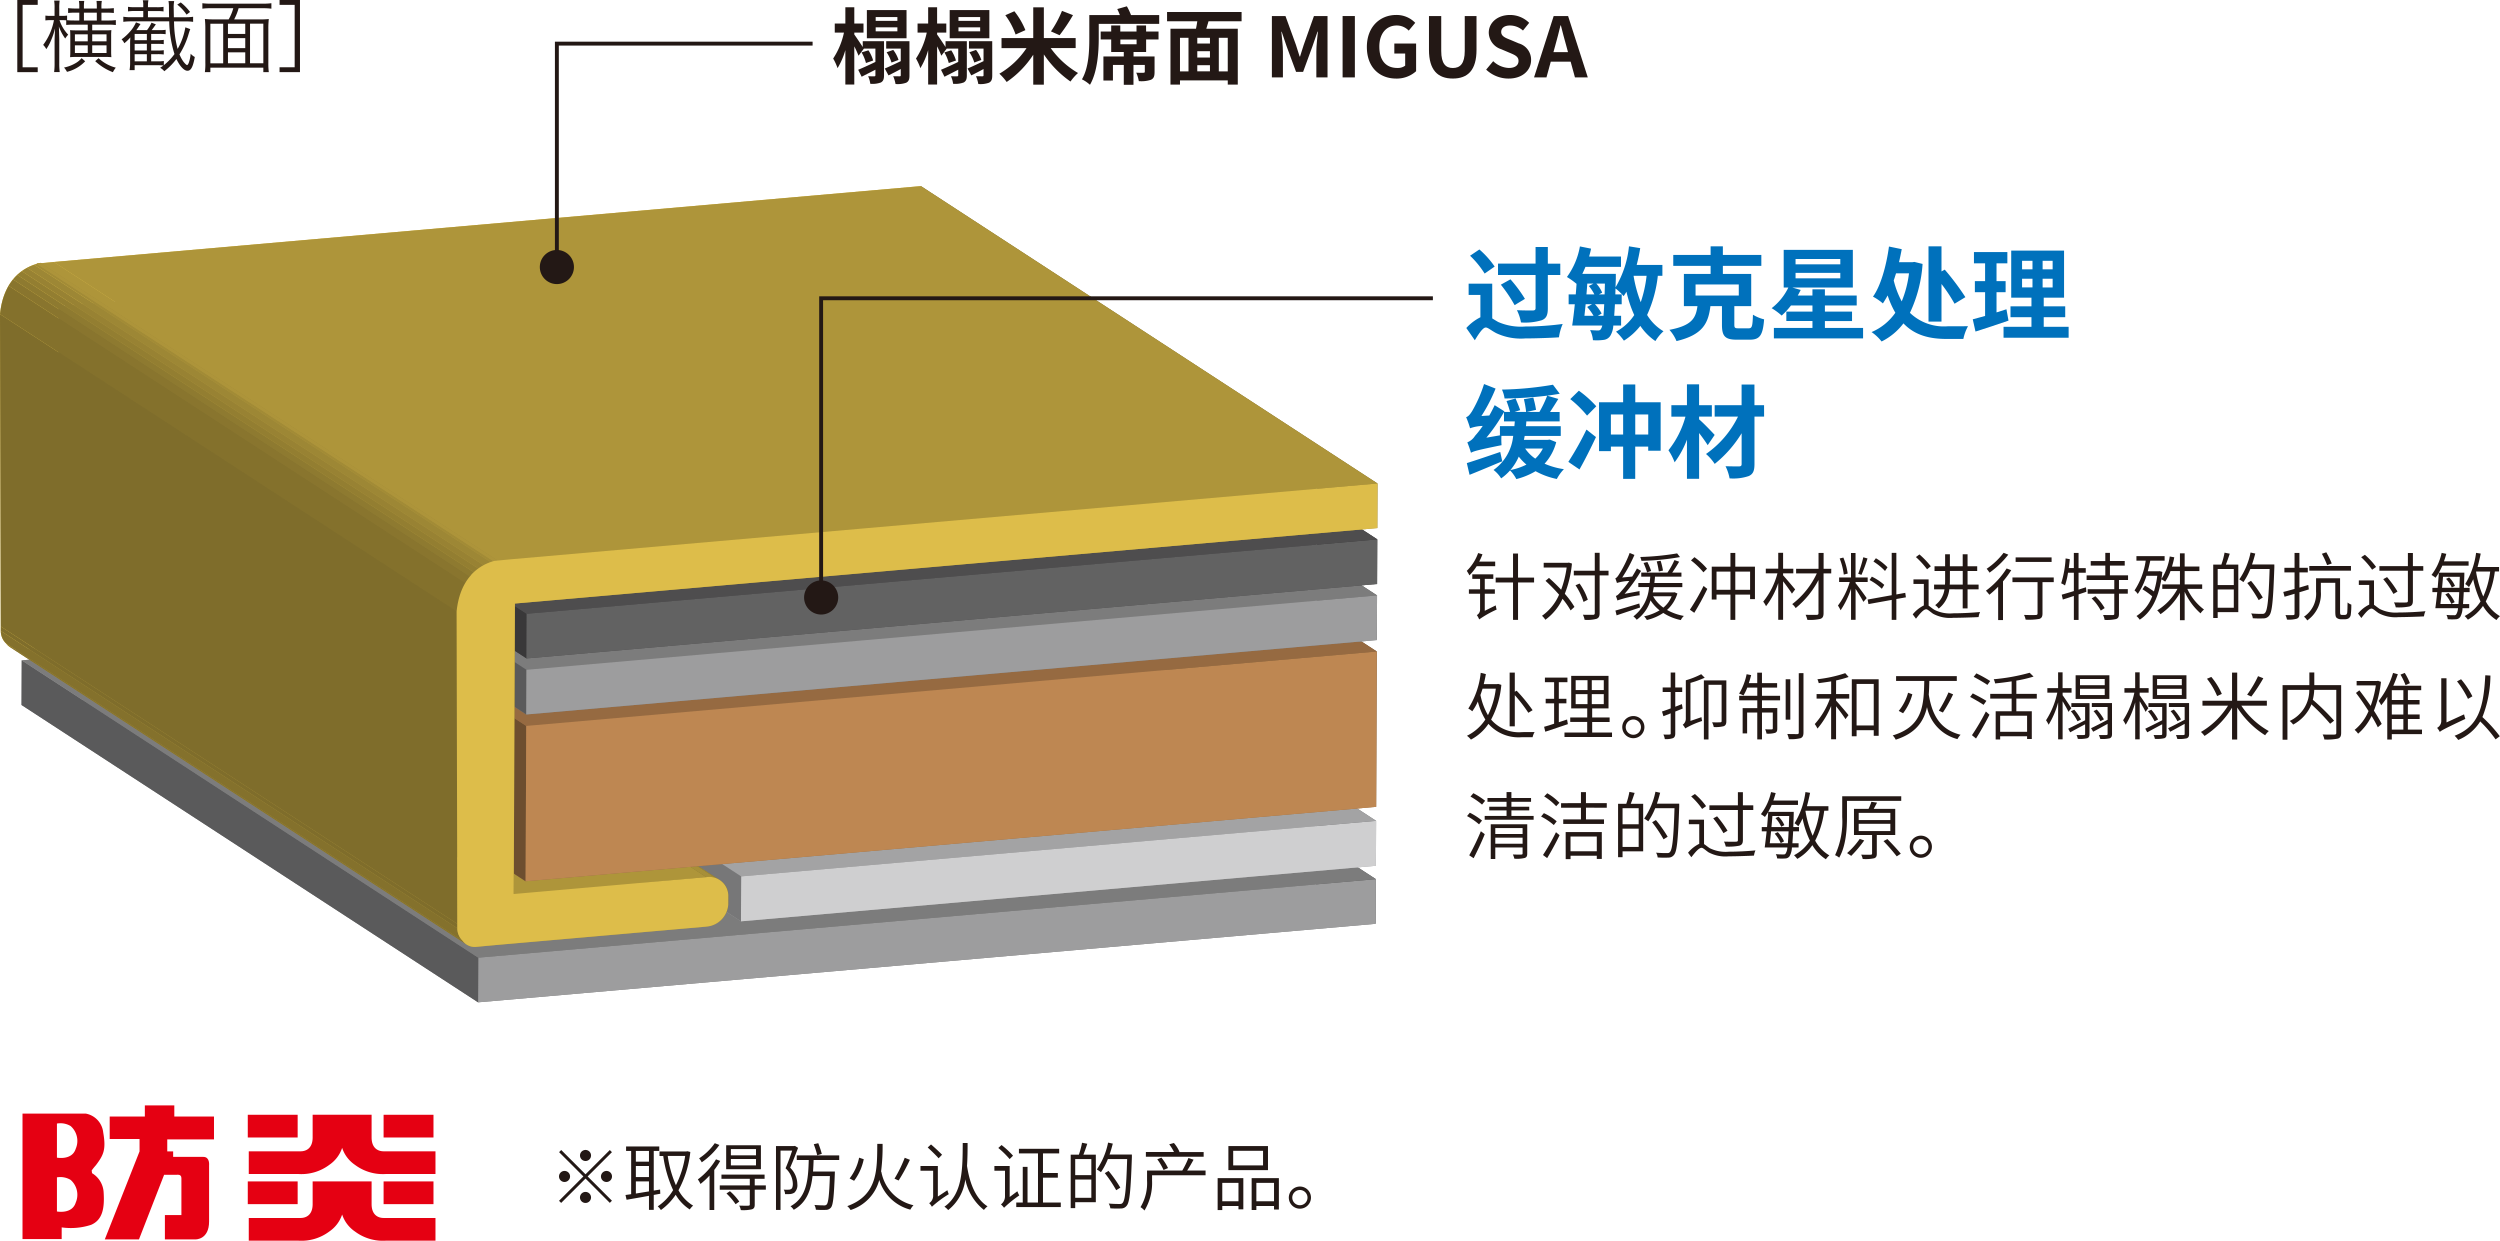 <svg id="レイヤー_1" data-name="レイヤー 1" xmlns="http://www.w3.org/2000/svg" xmlns:xlink="http://www.w3.org/1999/xlink" viewBox="0 0 385.114 191.141">
  <defs>
    <style>
      .cls-1, .cls-36 {
        fill: none;
      }

      .cls-2 {
        isolation: isolate;
      }

      .cls-3 {
        fill: #9d9d9e;
      }

      .cls-4 {
        fill: #5a5a5b;
      }

      .cls-5 {
        fill: #7c7c7c;
      }

      .cls-6 {
        fill: #cfcfd0;
      }

      .cls-7 {
        fill: #be8752;
      }

      .cls-8 {
        fill: #626262;
      }

      .cls-9 {
        fill: #ddbd4a;
      }

      .cls-10 {
        fill: #777778;
      }

      .cls-11 {
        fill: #6d4e2f;
      }

      .cls-12 {
        fill: #393839;
      }

      .cls-13 {
        fill: #7f6d2b;
      }

      .cls-14 {
        fill: #a3a3a4;
      }

      .cls-15 {
        clip-path: url(#clip-path);
      }

      .cls-16 {
        fill: #84712c;
      }

      .cls-17 {
        fill: #89752e;
      }

      .cls-18 {
        fill: #8e7a30;
      }

      .cls-19 {
        fill: #937e31;
      }

      .cls-20 {
        fill: #988233;
      }

      .cls-21 {
        fill: #9d8735;
      }

      .cls-22 {
        fill: #a28b36;
      }

      .cls-23 {
        fill: #a78f38;
      }

      .cls-24 {
        clip-path: url(#clip-path-2);
      }

      .cls-25 {
        clip-path: url(#clip-path-3);
      }

      .cls-26 {
        fill: #ae953a;
      }

      .cls-27 {
        fill: #966a41;
      }

      .cls-28 {
        clip-path: url(#clip-path-4);
      }

      .cls-29 {
        clip-path: url(#clip-path-5);
      }

      .cls-30 {
        clip-path: url(#clip-path-6);
      }

      .cls-31 {
        fill: #4e4d4e;
      }

      .cls-32 {
        clip-path: url(#clip-path-7);
      }

      .cls-33 {
        clip-path: url(#clip-path-8);
      }

      .cls-34 {
        fill: #ad943a;
      }

      .cls-35 {
        fill: #231815;
      }

      .cls-36 {
        stroke: #231815;
        stroke-width: 0.6px;
      }

      .cls-37 {
        fill: #0071bc;
      }

      .cls-38 {
        fill: #e50012;
      }
    </style>
    <clipPath id="clip-path" transform="translate(-3.463 -2.776)">
      <path class="cls-1" d="M115.653,142.115a3.66,3.66,0,0,1-3.417,3.406L41.9,99.712a3.66,3.66,0,0,0,3.417-3.406Z"/>
    </clipPath>
    <clipPath id="clip-path-2" transform="translate(-3.463 -2.776)">
      <path class="cls-1" d="M114.4,138.4a2.719,2.719,0,0,1,1.262,2.318L45.326,94.91a2.719,2.719,0,0,0-1.262-2.318Z"/>
    </clipPath>
    <clipPath id="clip-path-3" transform="translate(-3.463 -2.776)">
      <path class="cls-1" d="M44.064,92.592,114.4,138.4a3.346,3.346,0,0,0-2.129-.5L41.935,92.091A3.347,3.347,0,0,1,44.064,92.592Z"/>
    </clipPath>
    <clipPath id="clip-path-4" transform="translate(-3.463 -2.776)">
      <path class="cls-1" d="M5.042,102.487a2.118,2.118,0,0,0,1.358.348l70.333,45.808a2.118,2.118,0,0,1-1.358-.348Z"/>
    </clipPath>
    <clipPath id="clip-path-5" transform="translate(-3.463 -2.776)">
      <path class="cls-1" d="M75.375,148.3,5.042,102.487a2.755,2.755,0,0,1-.651-.6l70.333,45.808A2.755,2.755,0,0,0,75.375,148.3Z"/>
    </clipPath>
    <clipPath id="clip-path-6" transform="translate(-3.463 -2.776)">
      <path class="cls-1" d="M74.725,147.694,4.391,101.886a2.653,2.653,0,0,1-.809-1.928l70.333,45.808A2.653,2.653,0,0,0,74.725,147.694Z"/>
    </clipPath>
    <clipPath id="clip-path-7" transform="translate(-3.463 -2.776)">
      <path class="cls-1" d="M80.036,89.076q-.208.047-.412.1L9.291,43.372q.2-.056.412-.1Z"/>
    </clipPath>
    <clipPath id="clip-path-8" transform="translate(-3.463 -2.776)">
      <path class="cls-1" d="M73.8,96.978,3.463,51.17c.446-4.446,2.716-6.935,5.827-7.8L79.624,89.18C76.513,90.043,74.243,92.532,73.8,96.978Z"/>
    </clipPath>
  </defs>
  <title>cn_ai_hp_product_06_Aller-Buster-02</title>
  <g>
    <g class="cls-2">
      <polygon class="cls-3" points="141.615 89.62 141.586 96.499 3.314 108.597 3.343 101.718 141.615 89.62"/>
      <polygon class="cls-4" points="211.948 135.428 211.92 142.307 141.586 96.499 141.615 89.62 211.948 135.428"/>
      <polygon class="cls-5" points="211.92 142.307 73.648 154.405 3.314 108.597 141.586 96.499 211.92 142.307"/>
      <polygon class="cls-3" points="211.948 135.428 211.92 142.307 73.648 154.405 73.676 147.526 211.948 135.428"/>
      <polygon class="cls-4" points="73.648 154.405 3.314 108.597 3.343 101.718 73.676 147.526 73.648 154.405"/>
      <polygon class="cls-5" points="73.676 147.526 3.343 101.718 141.615 89.62 211.948 135.428 73.676 147.526"/>
    </g>
    <g class="cls-2">
      <polygon class="cls-6" points="141.652 80.637 141.623 87.56 43.808 96.118 43.837 89.195 141.652 80.637"/>
      <polygon class="cls-7" points="141.759 54.553 141.661 78.481 10.634 89.945 10.733 66.016 141.759 54.553"/>
      <polygon class="cls-3" points="141.795 45.911 141.766 52.79 10.74 64.253 10.768 57.374 141.795 45.911"/>
      <polygon class="cls-8" points="141.83 37.277 141.802 44.156 10.776 55.619 10.804 48.74 141.83 37.277"/>
      <path class="cls-9" d="M9.1,43.39l.6-.122q-.208.047-.412.1Z" transform="translate(-3.463 -2.776)"/>
      <path class="cls-9" d="M145.3,38.316,12.455,49.938,12.27,94.687l29.665-2.6a2.936,2.936,0,0,1,3.391,2.819l-.006,1.4A3.66,3.66,0,0,1,41.9,99.712L9.56,102.542l-3.159.294a2.293,2.293,0,0,1-2.009-.95,2.653,2.653,0,0,1-.809-1.928l0-.672L3.463,51.17c.446-4.446,2.716-6.935,5.827-7.8l2.468-.24L145.329,31.445Z" transform="translate(-3.463 -2.776)"/>
      <polygon class="cls-10" points="211.985 126.446 211.956 133.368 141.623 87.56 141.652 80.637 211.985 126.446"/>
      <polygon class="cls-11" points="212.092 100.361 211.994 124.289 141.661 78.481 141.759 54.553 212.092 100.361"/>
      <polygon class="cls-4" points="212.128 91.719 212.1 98.598 141.766 52.79 141.795 45.911 212.128 91.719"/>
      <polygon class="cls-12" points="212.164 83.085 212.135 89.964 141.802 44.156 141.83 37.277 212.164 83.085"/>
      <polygon class="cls-13" points="212.199 74.478 212.171 81.348 141.838 35.54 141.866 28.67 212.199 74.478"/>
      <polygon class="cls-14" points="211.956 133.368 114.142 141.926 43.808 96.118 141.623 87.56 211.956 133.368"/>
      <polygon class="cls-6" points="211.985 126.446 211.956 133.368 114.142 141.926 114.17 135.003 211.985 126.446"/>
      <polygon class="cls-14" points="114.17 135.003 43.837 89.195 141.652 80.637 211.985 126.446 114.17 135.003"/>
      <polygon class="cls-10" points="114.142 141.926 43.808 96.118 43.837 89.195 114.17 135.003 114.142 141.926"/>
      <polygon class="cls-13" points="112.196 137.942 112.19 139.339 41.857 93.531 41.862 92.134 112.196 137.942"/>
      <g class="cls-2">
        <g class="cls-15">
          <g class="cls-2">
            <path class="cls-16" d="M115.653,142.115,45.32,96.307a3.092,3.092,0,0,1-.437,1.55l70.333,45.808a3.092,3.092,0,0,0,.437-1.55" transform="translate(-3.463 -2.776)"/>
            <path class="cls-17" d="M115.216,143.665,44.883,97.857a3.554,3.554,0,0,1-.317.454L114.9,144.119a3.554,3.554,0,0,0,.317-.454" transform="translate(-3.463 -2.776)"/>
            <path class="cls-18" d="M114.9,144.119,44.566,98.311a3.749,3.749,0,0,1-.338.361l70.333,45.808a3.749,3.749,0,0,0,.338-.361" transform="translate(-3.463 -2.776)"/>
            <path class="cls-19" d="M114.561,144.48,44.228,98.672a3.873,3.873,0,0,1-.378.311l70.333,45.808a3.873,3.873,0,0,0,.378-.311" transform="translate(-3.463 -2.776)"/>
            <path class="cls-20" d="M114.184,144.792,43.85,98.984a3.933,3.933,0,0,1-.439.276l70.333,45.808a3.933,3.933,0,0,0,.439-.276" transform="translate(-3.463 -2.776)"/>
            <path class="cls-21" d="M113.744,145.068,43.411,99.259a3.932,3.932,0,0,1-.549.244L113.2,145.311a3.932,3.932,0,0,0,.549-.244" transform="translate(-3.463 -2.776)"/>
            <path class="cls-22" d="M113.2,145.311,42.862,99.5a3.874,3.874,0,0,1-.841.2l70.333,45.808a3.874,3.874,0,0,0,.841-.2" transform="translate(-3.463 -2.776)"/>
            <path class="cls-23" d="M112.355,145.508,42.022,99.7l-.118.012,70.333,45.808.118-.012" transform="translate(-3.463 -2.776)"/>
          </g>
        </g>
      </g>
      <g class="cls-2">
        <g class="cls-24">
          <g class="cls-2">
            <path class="cls-16" d="M114.4,138.4,44.064,92.592a2.719,2.719,0,0,1,1.262,2.318l70.333,45.808A2.719,2.719,0,0,0,114.4,138.4" transform="translate(-3.463 -2.776)"/>
          </g>
        </g>
      </g>
      <g class="cls-2">
        <g class="cls-25">
          <g class="cls-2">
            <path class="cls-23" d="M112.268,137.9,41.935,92.091a3.486,3.486,0,0,1,1.5.187l70.333,45.808a3.486,3.486,0,0,0-1.5-.187" transform="translate(-3.463 -2.776)"/>
            <path class="cls-22" d="M113.765,138.086,43.432,92.278a3.089,3.089,0,0,1,.632.314L114.4,138.4a3.089,3.089,0,0,0-.632-.314" transform="translate(-3.463 -2.776)"/>
          </g>
        </g>
      </g>
      <polygon class="cls-26" points="108.773 142.745 76.43 145.574 6.096 99.766 38.44 96.936 108.773 142.745"/>
      <polygon class="cls-26" points="79.14 137.719 8.807 91.911 38.471 89.315 108.805 135.124 79.14 137.719"/>
      <polygon class="cls-27" points="211.994 124.289 80.967 135.753 10.634 89.945 141.661 78.481 211.994 124.289"/>
      <polygon class="cls-26" points="76.43 145.574 73.27 145.868 2.937 100.06 6.096 99.766 76.43 145.574"/>
      <g class="cls-2">
        <g class="cls-28">
          <g class="cls-2">
            <path class="cls-23" d="M76.734,148.644,6.4,102.836a2.08,2.08,0,0,1-.9-.119l70.333,45.808a2.08,2.08,0,0,0,.9.119" transform="translate(-3.463 -2.776)"/>
            <path class="cls-22" d="M75.831,148.525,5.5,102.717a2.255,2.255,0,0,1-.456-.229L75.375,148.3a2.255,2.255,0,0,0,.456.229" transform="translate(-3.463 -2.776)"/>
          </g>
        </g>
      </g>
      <g class="cls-2">
        <g class="cls-29">
          <g class="cls-2">
            <path class="cls-16" d="M75.375,148.3,5.042,102.487a2.755,2.755,0,0,1-.651-.6l70.333,45.808a2.755,2.755,0,0,0,.651.6" transform="translate(-3.463 -2.776)"/>
          </g>
        </g>
      </g>
      <g class="cls-2">
        <g class="cls-30">
          <g class="cls-2">
            <path class="cls-16" d="M74.725,147.694,4.391,101.886a2.653,2.653,0,0,1-.809-1.928l70.333,45.808a2.653,2.653,0,0,0,.809,1.928" transform="translate(-3.463 -2.776)"/>
          </g>
        </g>
      </g>
      <polygon class="cls-13" points="70.452 142.991 0.119 97.183 0.122 96.51 70.455 142.319 70.452 142.991"/>
      <polygon class="cls-11" points="80.967 135.753 10.634 89.945 10.733 66.016 81.066 111.825 80.967 135.753"/>
      <polygon class="cls-27" points="81.066 111.825 10.733 66.016 141.759 54.553 212.092 100.361 81.066 111.825"/>
      <polygon class="cls-7" points="212.092 100.361 211.994 124.289 80.967 135.753 81.066 111.825 212.092 100.361"/>
      <polygon class="cls-5" points="212.1 98.598 81.073 110.061 10.74 64.253 141.766 52.79 212.1 98.598"/>
      <polygon class="cls-5" points="81.102 103.182 10.768 57.374 141.795 45.911 212.128 91.719 81.102 103.182"/>
      <polygon class="cls-4" points="81.073 110.061 10.74 64.253 10.768 57.374 81.102 103.182 81.073 110.061"/>
      <polygon class="cls-3" points="212.128 91.719 212.1 98.598 81.073 110.061 81.102 103.182 212.128 91.719"/>
      <polygon class="cls-31" points="212.135 89.964 81.109 101.428 10.776 55.619 141.802 44.156 212.135 89.964"/>
      <polygon class="cls-12" points="81.109 101.428 10.776 55.619 10.804 48.74 81.137 94.549 81.109 101.428"/>
      <polygon class="cls-8" points="212.164 83.085 212.135 89.964 81.109 101.428 81.137 94.549 212.164 83.085"/>
      <polygon class="cls-31" points="81.137 94.549 10.804 48.74 141.83 37.277 212.164 83.085 81.137 94.549"/>
      <polygon class="cls-13" points="79.325 92.971 79.14 137.719 8.807 91.911 8.991 47.162 79.325 92.971"/>
      <polygon class="cls-26" points="212.171 81.348 79.325 92.971 8.991 47.162 141.838 35.54 212.171 81.348"/>
      <polygon class="cls-26" points="78.628 86.164 8.295 40.356 141.866 28.67 212.199 74.478 78.628 86.164"/>
      <polygon class="cls-26" points="76.161 86.404 5.827 40.596 8.295 40.356 78.628 86.164 76.161 86.404"/>
      <g class="cls-2">
        <g class="cls-32">
          <g class="cls-2">
            <path class="cls-22" d="M80.036,89.076,9.7,43.268q-.208.047-.412.1L79.624,89.18q.2-.056.412-.1" transform="translate(-3.463 -2.776)"/>
          </g>
        </g>
      </g>
      <g class="cls-2">
        <g class="cls-33">
          <g class="cls-2">
            <path class="cls-16" d="M73.8,96.978,3.463,51.17A10.656,10.656,0,0,1,4.783,46.8L75.116,92.61A10.656,10.656,0,0,0,73.8,96.978" transform="translate(-3.463 -2.776)"/>
            <path class="cls-17" d="M75.116,92.61,4.783,46.8a7.711,7.711,0,0,1,.683-.983L75.8,91.626a7.711,7.711,0,0,0-.683.983" transform="translate(-3.463 -2.776)"/>
            <path class="cls-18" d="M75.8,91.626,5.465,45.818a7.235,7.235,0,0,1,.653-.7L76.451,90.927a7.235,7.235,0,0,0-.653.7" transform="translate(-3.463 -2.776)"/>
            <path class="cls-19" d="M76.451,90.927,6.118,45.119a7.125,7.125,0,0,1,.7-.574L77.147,90.354a7.125,7.125,0,0,0-.7.574" transform="translate(-3.463 -2.776)"/>
            <path class="cls-20" d="M77.147,90.354,6.814,44.545a7.288,7.288,0,0,1,.816-.511L77.963,89.842a7.288,7.288,0,0,0-.816.511" transform="translate(-3.463 -2.776)"/>
            <path class="cls-21" d="M77.963,89.842,7.63,44.034a7.8,7.8,0,0,1,1.087-.481L79.05,89.361a7.8,7.8,0,0,0-1.087.481" transform="translate(-3.463 -2.776)"/>
            <path class="cls-22" d="M79.05,89.361,8.717,43.553q.282-.1.574-.181L79.624,89.18q-.292.081-.574.181" transform="translate(-3.463 -2.776)"/>
          </g>
        </g>
      </g>
      <polygon class="cls-26" points="76.161 86.404 75.974 86.422 5.641 40.614 5.827 40.596 76.161 86.404"/>
      <path class="cls-9" d="M79.438,89.2l.6-.122q-.208.047-.412.1Z" transform="translate(-3.463 -2.776)"/>
      <polygon class="cls-34" points="75.974 86.422 5.641 40.614 6.24 40.492 76.573 86.3 75.974 86.422"/>
      <polygon class="cls-13" points="70.455 142.319 0.122 96.51 0 48.394 70.333 94.202 70.455 142.319"/>
      <path class="cls-9" d="M215.634,84.124,82.788,95.746,82.6,140.495l29.665-2.6a2.936,2.936,0,0,1,3.391,2.819l-.006,1.4a3.66,3.66,0,0,1-3.417,3.406l-32.344,2.83-3.159.294a2.293,2.293,0,0,1-2.009-.95,2.653,2.653,0,0,1-.809-1.928l0-.672L73.8,96.978c.446-4.446,2.716-6.935,5.827-7.8l2.468-.24L215.663,77.254Z" transform="translate(-3.463 -2.776)"/>
    </g>
  </g>
  <g>
    <path class="cls-35" d="M139.643,14.382c0,.574-.115.893-.484,1.1a3.75,3.75,0,0,1-1.633.2,3.881,3.881,0,0,0-.332-1.161c.383.013.8.013.932.013s.191-.038.191-.178v-.842c-.74.383-1.479.753-2.118,1.084l-.536-1.072c.689-.293,1.671-.727,2.653-1.211V10.262h-1.8l.013.026-.816,1.071a14,14,0,0,0-.65-1.441V15.8h-1.378V10.492a11.227,11.227,0,0,1-1.2,2.781,8.122,8.122,0,0,0-.676-1.479A11.575,11.575,0,0,0,133.47,7.8h-1.416V6.4h1.633V3.9h1.378V6.4h1.416V7.8h-1.416v.293c.293.4.957,1.4,1.3,1.926V9.126h3.278Zm-2.4-3.853a5.877,5.877,0,0,1,.727,1.569l-1.11.383a6.354,6.354,0,0,0-.676-1.633Zm5.868-1.862H137V4.33h6.11ZM141.7,5.4h-3.342v.587H141.7Zm0,1.582h-3.342V7.6H141.7Zm1.862,7.4c0,.6-.1.918-.5,1.135a3.845,3.845,0,0,1-1.645.2,5.637,5.637,0,0,0-.357-1.2c.408.013.842.013.97.013.153,0,.191-.038.191-.178v-.944c-.638.357-1.3.689-1.888.982l-.574-1.059c.638-.268,1.543-.689,2.462-1.135V10.262h-2.245V9.126h3.584Zm-2.5-3.917a5.046,5.046,0,0,1,.816,1.544l-1.084.4a5.7,5.7,0,0,0-.753-1.582Z" transform="translate(-3.463 -2.776)"/>
    <path class="cls-35" d="M152.4,14.382c0,.574-.115.893-.484,1.1a3.75,3.75,0,0,1-1.633.2,3.881,3.881,0,0,0-.332-1.161c.383.013.8.013.932.013s.191-.038.191-.178v-.842c-.74.383-1.479.753-2.118,1.084l-.536-1.072c.689-.293,1.671-.727,2.653-1.211V10.262h-1.8l.013.026-.816,1.071a14,14,0,0,0-.65-1.441V15.8h-1.378V10.492a11.227,11.227,0,0,1-1.2,2.781,8.122,8.122,0,0,0-.676-1.479A11.575,11.575,0,0,0,146.225,7.8h-1.416V6.4h1.633V3.9h1.378V6.4h1.416V7.8H147.82v.293c.293.4.957,1.4,1.3,1.926V9.126H152.4ZM150,10.53a5.877,5.877,0,0,1,.727,1.569l-1.11.383a6.354,6.354,0,0,0-.676-1.633Zm5.868-1.862h-6.11V4.33h6.11ZM154.453,5.4h-3.342v.587h3.342Zm0,1.582h-3.342V7.6h3.342Zm1.862,7.4c0,.6-.1.918-.5,1.135a3.845,3.845,0,0,1-1.646.2,5.637,5.637,0,0,0-.357-1.2c.408.013.842.013.97.013.153,0,.191-.038.191-.178v-.944c-.638.357-1.3.689-1.888.982l-.574-1.059c.638-.268,1.543-.689,2.462-1.135V10.262h-2.245V9.126h3.584Zm-2.5-3.917a5.046,5.046,0,0,1,.816,1.544l-1.084.4a5.7,5.7,0,0,0-.753-1.582Z" transform="translate(-3.463 -2.776)"/>
    <path class="cls-35" d="M165.321,10.185a13.533,13.533,0,0,0,4.209,3.839,7.194,7.194,0,0,0-1.161,1.314,15.833,15.833,0,0,1-4.107-4.184v4.669H162.63V11.206a14.81,14.81,0,0,1-4.095,4.2,8.2,8.2,0,0,0-1.123-1.276,12.7,12.7,0,0,0,4.185-3.941h-3.853V8.642h4.886V3.909h1.633V8.642h4.9v1.543Zm-5.409-2.092a11.135,11.135,0,0,0-1.582-2.972l1.39-.612a11.649,11.649,0,0,1,1.7,2.909Zm8.84-2.985A27.43,27.43,0,0,1,166.686,8.2l-1.327-.587a16.294,16.294,0,0,0,1.7-3.163Z" transform="translate(-3.463 -2.776)"/>
    <path class="cls-35" d="M182.032,5.1V6.448H172.72v2.22c0,2.054-.191,5.192-1.353,7.169a5.558,5.558,0,0,0-1.237-.842c1.059-1.8,1.136-4.465,1.136-6.327V5.1h4.707c-.115-.319-.255-.638-.4-.931l1.479-.421a8.609,8.609,0,0,1,.638,1.352Zm-2.015,2.539h1.913V8.859h-1.913v1.926h-1.939v.688h3.24v2.373c0,.65-.1,1.008-.574,1.225a4.631,4.631,0,0,1-1.85.2,5.66,5.66,0,0,0-.4-1.3c.459.025.982.025,1.123.013s.2-.038.2-.179V12.775h-1.748v3.062h-1.492V12.775h-1.671v2.411h-1.467V11.474h3.138v-.688h-1.939V8.859h-1.62V7.634h1.62V6.7h1.4v.931h2.5V6.7h1.467Zm-1.467,1.225h-2.5V9.6h2.5Z" transform="translate(-3.463 -2.776)"/>
    <path class="cls-35" d="M189.634,6.052c-.114.4-.242.778-.344,1.148h4.848v8.611h-1.543V15.16h-7.36v.651h-1.467V7.2H187.7c.076-.37.153-.765.2-1.148h-4.656V4.623h11.48V6.052Zm-4.4,7.718h1.313V8.6h-1.313ZM189.851,8.6H187.9v.88h1.952Zm0,2.066H187.9v.97h1.952Zm-1.952,3.1h1.952v-.944H187.9ZM192.594,8.6h-1.378V13.77h1.378Z" transform="translate(-3.463 -2.776)"/>
    <path class="cls-35" d="M199.392,5.248h2.092l1.607,4.427c.2.586.383,1.212.574,1.811h.063c.2-.6.37-1.225.573-1.811l1.569-4.427h2.093V14.7h-1.723V10.759c0-.893.141-2.207.242-3.1h-.063l-.766,2.22L204.2,13.847h-1.084L201.65,9.879,200.9,7.66h-.052c.09.893.243,2.207.243,3.1V14.7h-1.7Z" transform="translate(-3.463 -2.776)"/>
    <path class="cls-35" d="M210.285,5.248h1.889V14.7h-1.889Z" transform="translate(-3.463 -2.776)"/>
    <path class="cls-35" d="M214.022,10.019c0-3.112,2.016-4.937,4.528-4.937a3.975,3.975,0,0,1,2.922,1.212l-1,1.2a2.53,2.53,0,0,0-1.862-.791c-1.569,0-2.666,1.225-2.666,3.253,0,2.054.943,3.291,2.806,3.291a1.892,1.892,0,0,0,1.174-.357V11.027h-1.671V9.484h3.354v4.261a4.444,4.444,0,0,1-3.062,1.135C215.987,14.88,214.022,13.17,214.022,10.019Z" transform="translate(-3.463 -2.776)"/>
    <path class="cls-35" d="M223.59,10.453v-5.2h1.888v5.371c0,1.964.688,2.628,1.786,2.628,1.122,0,1.837-.664,1.837-2.628V5.248h1.812v5.2c0,3.138-1.34,4.427-3.648,4.427S223.59,13.591,223.59,10.453Z" transform="translate(-3.463 -2.776)"/>
    <path class="cls-35" d="M232.4,13.5l1.084-1.3a3.712,3.712,0,0,0,2.4,1.046c.981,0,1.5-.421,1.5-1.084,0-.7-.574-.918-1.416-1.275l-1.263-.536A2.734,2.734,0,0,1,232.8,7.812c0-1.543,1.353-2.729,3.266-2.729a4.189,4.189,0,0,1,2.96,1.212l-.957,1.186a3.011,3.011,0,0,0-2-.778c-.829,0-1.352.37-1.352.995,0,.676.663.918,1.467,1.238l1.237.523a2.608,2.608,0,0,1,1.9,2.564c0,1.543-1.288,2.857-3.47,2.857A5.027,5.027,0,0,1,232.4,13.5Z" transform="translate(-3.463 -2.776)"/>
    <path class="cls-35" d="M242.8,5.248h2.22l3.036,9.453h-1.978l-.663-2.424h-3.062l-.664,2.424h-1.913Zm-.038,5.562h2.245l-.28-1.033c-.294-.982-.549-2.066-.816-3.087h-.064c-.242,1.033-.523,2.1-.8,3.087Z" transform="translate(-3.463 -2.776)"/>
  </g>
  <path class="cls-35" d="M91.877,43.916a2.628,2.628,0,1,0-2.633,2.623,2.631,2.631,0,0,0,2.633-2.623" transform="translate(-3.463 -2.776)"/>
  <polyline class="cls-36" points="85.783 41.144 85.783 6.72 125.177 6.72"/>
  <g>
    <path class="cls-37" d="M233.335,51.824c.25.156.546.343.905.546a8.7,8.7,0,0,0,4.226.7,43.377,43.377,0,0,0,5.724-.39,7.824,7.824,0,0,0-.577,2.059c-1.076.078-3.618.171-5.209.171a8.915,8.915,0,0,1-4.444-.811c-.732-.374-1.279-.873-1.622-.873-.452,0-1.138,1.045-1.684,1.965l-1.311-1.887a7.425,7.425,0,0,1,2.168-1.653V48.206H229.7V46.475h3.634Zm-1.169-6.908a14.2,14.2,0,0,0-2.246-2.745l1.435-.967a13.734,13.734,0,0,1,2.354,2.635Zm7.844.218h-5.785V43.387h5.785V40.83H241.9v2.558h1.918v1.747H241.9v5.115c0,1.076-.234,1.575-.936,1.855a8.916,8.916,0,0,1-3.2.343,7.069,7.069,0,0,0-.623-1.887c1,.046,2.121.046,2.433.046.327-.016.437-.109.437-.374Zm-3.867.671a20.712,20.712,0,0,1,2.229,3.009l-1.591.967a21.894,21.894,0,0,0-2.12-3.15Z" transform="translate(-3.463 -2.776)"/>
    <path class="cls-37" d="M258.844,45.259a19.5,19.5,0,0,1-1.652,6.035,7.333,7.333,0,0,0,2.525,2.51,6.587,6.587,0,0,0-1.247,1.513,8.714,8.714,0,0,1-2.323-2.339,9.912,9.912,0,0,1-2.526,2.277,8.951,8.951,0,0,0-1.217-1.388,7.665,7.665,0,0,0,2.808-2.558,18.308,18.308,0,0,1-1.2-3.6,7.568,7.568,0,0,1-.437.686,8.322,8.322,0,0,0-1.248-1.185l-.031.92h.982v1.513h-1.044c-.031.686-.078,1.263-.109,1.778h1.061v1.5h-1.2a3.4,3.4,0,0,1-.421,1.513,1.4,1.4,0,0,1-1.061.7,7.84,7.84,0,0,1-1.653.047,4.435,4.435,0,0,0-.437-1.56c.515.047.967.063,1.217.063a.464.464,0,0,0,.468-.265,1.646,1.646,0,0,0,.187-.5H245.65c.141-.9.281-2.059.406-3.275h-.951V48.128H246.2c.047-.561.093-1.123.124-1.668l-.016.031a11.174,11.174,0,0,0-1.466-1.045,11.31,11.31,0,0,0,2-4.709l1.716.343c-.078.421-.187.811-.3,1.216h4.912v1.59h-5.475c-.155.375-.312.733-.482,1.076h5.161v.749l-.047,1.326a15.384,15.384,0,0,0,2.074-6.316l1.731.281c-.141.873-.328,1.762-.546,2.588h3.961v1.669Zm-11.119,4.382q-.094.936-.187,1.778h1.4a7.891,7.891,0,0,0-.982-1.356l.764-.421Zm.25-3.181c-.031.546-.078,1.107-.125,1.668h1.217a6.045,6.045,0,0,0-.857-1.294l.732-.374Zm2.5,4.959c.031-.483.078-1.061.109-1.778H249.16a6.55,6.55,0,0,1,1.029,1.435l-.577.343Zm.171-3.291c.016-.515.031-1.06.047-1.668h-1.325a4.761,4.761,0,0,1,.905,1.4l-.5.265Zm4.461-2.869a19.575,19.575,0,0,0,1.107,4.07,19.233,19.233,0,0,0,.9-4.07Z" transform="translate(-3.463 -2.776)"/>
    <path class="cls-37" d="M272.828,53.352c.53,0,.608-.281.671-2.1a5.781,5.781,0,0,0,1.716.717c-.187,2.5-.687,3.134-2.215,3.134h-2c-1.824,0-2.277-.561-2.277-2.308V49.937h-1.777c-.328,2.62-1.154,4.413-5.225,5.38a5.969,5.969,0,0,0-1.092-1.731c3.479-.655,4.07-1.824,4.32-3.649h-2.09V44.978h4.117V43.73h-5.754V42.046h5.754V40.721h1.887v1.326h5.926V43.73h-5.926v1.248h4.366v4.959h-2.6v2.838c0,.515.094.577.655.577ZM264.656,48.3h6.659V46.6h-6.659Z" transform="translate(-3.463 -2.776)"/>
    <path class="cls-37" d="M290.462,53.29V54.9H276.723V53.29h5.941V52.229h-4.023v-1.45h4.023v-.952h-3.306a10.752,10.752,0,0,1-1.435,1.56,10.123,10.123,0,0,0-1.544-1.138,8.863,8.863,0,0,0,2.573-3.181h-.718v-5.8h10.651v5.8h-9.325l1.294.374c-.141.281-.281.562-.452.858h2.261v-.952h1.918V48.3h4.9v1.528h-4.9v.952h4.18v1.45h-4.18V53.29ZM280.06,43.5h6.893V42.67H280.06Zm0,2.152h6.893v-.842H280.06Z" transform="translate(-3.463 -2.776)"/>
    <path class="cls-37" d="M299.627,43.434a20.8,20.8,0,0,1-1.949,7.532,7.54,7.54,0,0,0,5.8,2.074c.624,0,2.417,0,3.149-.016a7.07,7.07,0,0,0-.717,1.965H303.37c-2.558,0-4.881-.5-6.69-2.4a9.465,9.465,0,0,1-3.368,2.792,6.8,6.8,0,0,0-1.544-1.45,8.479,8.479,0,0,0,3.665-2.979,13.778,13.778,0,0,1-1.186-2.667c-.249.468-.5.873-.732,1.232a8.481,8.481,0,0,0-1.528-1.045c1.139-1.56,2.043-4.616,2.464-7.719l1.965.405c-.125.686-.265,1.341-.421,2.012h2.043l.327-.047Zm-4.086,1.45c-.124.375-.233.749-.358,1.092a13.608,13.608,0,0,0,1.232,3.228,16.692,16.692,0,0,0,1.122-4.32Zm7,7.438h-2v-11.6h2v3.867l.5-.28a38.912,38.912,0,0,1,3.181,4.242l-1.669,1.014a23.777,23.777,0,0,0-2.012-3.041Z" transform="translate(-3.463 -2.776)"/>
    <path class="cls-37" d="M312.863,52.167c-1.716.608-3.587,1.2-5.084,1.684l-.421-1.887c.546-.141,1.185-.312,1.9-.515V47.785h-1.575v-1.7h1.575V43.34h-1.716V41.609h5.146V43.34h-1.669v2.745h1.4v1.7h-1.4V50.9c.515-.156,1.029-.312,1.528-.483Zm9.263.951V54.8H312.1V53.118h4.3V51.637h-3.228V49.968H316.4V48.627h-3.118V41.375h8.14v7.251H318.29v1.341H321.6v1.668H318.29v1.481Zm-7.173-8.857h1.605v-1.31h-1.605Zm0,2.792h1.605V45.711h-1.605Zm4.709-4.1h-1.544v1.31h1.544Zm0,2.76h-1.544v1.341h1.544Z" transform="translate(-3.463 -2.776)"/>
    <path class="cls-37" d="M243.191,70.885a7.8,7.8,0,0,1-1.794,3.322,11.381,11.381,0,0,0,2.979.842,6.543,6.543,0,0,0-1.091,1.512,11.41,11.41,0,0,1-3.275-1.2,11.14,11.14,0,0,1-2.963,1.216,5.643,5.643,0,0,0-.967-1.341,7.5,7.5,0,0,1-1.373,1.232,4.818,4.818,0,0,0-1.169-1.294,7.306,7.306,0,0,0,3.025-5.255h-1.81a10.711,10.711,0,0,0,.016,1.435c-3.7.749-4.319.936-4.709,1.17a16.958,16.958,0,0,0-.562-1.606,2.5,2.5,0,0,0,1.185-1,13.686,13.686,0,0,0,1.186-1.528,6.173,6.173,0,0,0-1.949.359,13.666,13.666,0,0,0-.607-1.715c.327-.078.592-.406.92-.92a20.332,20.332,0,0,0,1.84-4.179l1.777.7a24.545,24.545,0,0,1-2.183,4.226l1.216-.078c.3-.515.577-1.061.826-1.591l1.5.951-.047.094h.92a16.39,16.39,0,0,0-.546-1.684l1.4-.39c.234.577.562,1.326.7,1.793l-.874.281h1.794a15.5,15.5,0,0,0-.343-1.965l1.449-.25a15.623,15.623,0,0,1,.422,1.887l-1.45.328H240.6a16.741,16.741,0,0,0,1.2-2.511,61.339,61.339,0,0,1-6.564.437,4.776,4.776,0,0,0-.406-1.372,51.2,51.2,0,0,0,7.859-.749l1.045,1.388c-.592.109-1.247.2-1.934.3l1.716.5c-.421.686-.873,1.4-1.278,2.012h1.48v1.45h-5.13c-.016.25-.031.483-.062.733h5.364v1.5h-5.552c-.046.2-.077.406-.124.608h3.664l.313-.047Zm-8.312,2.947c-1.746.733-3.586,1.513-5.037,2.09l-.421-1.809c1.263-.39,3.229-1.06,5.146-1.715Zm1.871-5.411c.016-.25.047-.5.062-.733h-1.668V66.253a25.681,25.681,0,0,1-2.714,3.945l2.09-.359V68.421Zm1.856,5.926a8.055,8.055,0,0,1-1.186-1.232,8.09,8.09,0,0,1-1.294,2.074A9.657,9.657,0,0,0,238.606,74.347Zm-.2-2.479a5.918,5.918,0,0,0,1.56,1.56,5.614,5.614,0,0,0,1.17-1.56Z" transform="translate(-3.463 -2.776)"/>
    <path class="cls-37" d="M245.058,73.926a45.15,45.15,0,0,0,2.791-4.975l1.466,1.154c-.779,1.669-1.669,3.447-2.542,4.99Zm1.621-10.963a16.369,16.369,0,0,1,2.683,2.4L247.943,66.8a16.685,16.685,0,0,0-2.589-2.542Zm12.6,1.778v7.47h-1.918v-.64h-2v4.975H253.5V71.571h-1.887v.7h-1.825V64.741H253.5V62h1.871v2.745ZM253.5,69.715V66.627h-1.887v3.088Zm3.867,0V66.627h-2v3.088Z" transform="translate(-3.463 -2.776)"/>
    <path class="cls-37" d="M266.528,71.352c-.312-.5-.812-1.2-1.325-1.871V76.53h-1.872V70.5a13.824,13.824,0,0,1-1.9,3.493,9.047,9.047,0,0,0-.951-1.856,14.215,14.215,0,0,0,2.62-5.177H260.93V65.193h2.4V61.98H265.2v3.212h1.965v1.762H265.2v.421c.623.515,2.058,2.012,2.4,2.4Zm8.687-4.4h-1.482v7.3c0,1.076-.233,1.56-.873,1.855a7.362,7.362,0,0,1-2.963.359,7.129,7.129,0,0,0-.624-1.872c.858.031,1.825.031,2.09.031.28-.016.39-.093.39-.374V69.513a18.135,18.135,0,0,1-4.148,4.725,7.247,7.247,0,0,0-1.341-1.528,15,15,0,0,0,4.929-5.754H267.6V65.193h4.148V62.012h1.98v3.181h1.482Z" transform="translate(-3.463 -2.776)"/>
  </g>
  <path class="cls-35" d="M132.586,94.821a2.628,2.628,0,1,0-2.633,2.623,2.631,2.631,0,0,0,2.633-2.623" transform="translate(-3.463 -2.776)"/>
  <polyline class="cls-36" points="126.492 92.833 126.492 45.948 220.73 45.948"/>
  <g>
    <path class="cls-35" d="M6.127,2.776H9.273v.747H6.946v9.62H9.273v.748H6.127Z" transform="translate(-3.463 -2.776)"/>
    <path class="cls-35" d="M13.666,5.9c-.241-.012-.422-.024-.627-.024h-.41a5.864,5.864,0,0,0,1.338,2.242,4.2,4.2,0,0,0-.458.591,7.209,7.209,0,0,1-.977-1.856c.024.494.037,1.157.061,2v3.628a9.948,9.948,0,0,0,.072,1.4H11.8a10.113,10.113,0,0,0,.072-1.4V9.128q0-.452.072-1.989a11.4,11.4,0,0,1-.675,1.989,6.822,6.822,0,0,1-.675,1.218,2.468,2.468,0,0,0-.482-.651,9.08,9.08,0,0,0,1.664-3.821H11.3a7.123,7.123,0,0,0-.844.048V5.175a4.934,4.934,0,0,0,.844.048h.567V4.114a7.267,7.267,0,0,0-.06-1.242h.844A7.848,7.848,0,0,0,12.593,4.1V5.223h.434a4.437,4.437,0,0,0,.771-.048v.711a9.752,9.752,0,0,0,1.073.048h.808V4.728h-.542a9.784,9.784,0,0,0-1.181.048V4.029a11.224,11.224,0,0,0,1.193.061h.53V3.849a4.758,4.758,0,0,0-.061-.928h.82a6.406,6.406,0,0,0-.049.928V4.09h1.989V3.872a7.252,7.252,0,0,0-.048-.952h.819a4.957,4.957,0,0,0-.061.952V4.09h.7A11.3,11.3,0,0,0,21,4.029v.748a9.923,9.923,0,0,0-1.182-.048H19.09V5.934h.989a9.375,9.375,0,0,0,1.229-.061v.76A9.434,9.434,0,0,0,20.1,6.573H17.668v.88h2.061a8.321,8.321,0,0,0,.892-.037,8.157,8.157,0,0,0-.036.868v2.4a8.594,8.594,0,0,0,.036.9,8.806,8.806,0,0,0-.892-.036H15.136a8.708,8.708,0,0,0-.88.036,8.5,8.5,0,0,0,.036-.855V8.285c0-.326-.012-.627-.036-.868a8.066,8.066,0,0,0,.88.037H16.98v-.88h-2.1a10.874,10.874,0,0,0-1.217.048Zm2.917,6.316a5.74,5.74,0,0,1-2.8,1.627,3.108,3.108,0,0,0-.458-.663A5.662,5.662,0,0,0,15,12.564a3.5,3.5,0,0,0,1.037-.832ZM15,8.068V9.141H16.98V8.068Zm0,1.688v1.181H16.98V9.755Zm3.375-5.027H16.39V5.934h1.989Zm1.5,4.412V8.068H17.668V9.141Zm0,1.8V9.755H17.668v1.181Zm-1.23.8A6.247,6.247,0,0,0,21.3,13.2a3.785,3.785,0,0,0-.446.7,8.393,8.393,0,0,1-2.724-1.7Z" transform="translate(-3.463 -2.776)"/>
    <path class="cls-35" d="M28.7,12.817a8.5,8.5,0,0,0,1.64-1.711,17.819,17.819,0,0,1-.808-5.039H23.651a8.43,8.43,0,0,0-1.193.072V5.355a7.638,7.638,0,0,0,1.193.072h1.881V4.475H24.218a6.113,6.113,0,0,0-1.036.06V3.825a5.986,5.986,0,0,0,1.036.06h1.314V3.62a3.084,3.084,0,0,0-.072-.808h.868a3.724,3.724,0,0,0-.072.8v.277h1.362a5.916,5.916,0,0,0,1.037-.06v.711a6.21,6.21,0,0,0-1.037-.06H26.255v.952H29.51c-.012-.4-.012-.4-.024-1.664a4.262,4.262,0,0,0-.072-.832h.88a5.429,5.429,0,0,0-.072,1.157c0,.193.012.639.024,1.338h1.772a7.642,7.642,0,0,0,1.193-.072v.784a7.968,7.968,0,0,0-1.193-.072H30.269c0,.132,0,.132.012.349a16.581,16.581,0,0,0,.543,3.894,9.983,9.983,0,0,0,1.193-3.327l.759.277c-.072.168-.1.253-.229.651a12.311,12.311,0,0,1-1.435,3.23,5.034,5.034,0,0,0,.542,1.037c.229.326.518.615.626.615.072,0,.169-.121.253-.325a5.451,5.451,0,0,0,.3-1.423,2.225,2.225,0,0,0,.639.506c-.277,1.531-.59,2.122-1.133,2.122-.519,0-1.169-.687-1.7-1.82a9.54,9.54,0,0,1-1.869,1.892,2.094,2.094,0,0,0-.639-.53c.253-.168.361-.241.519-.361-.241-.024-.567-.037-.989-.037H24.206v.76h-.784a6.939,6.939,0,0,0,.084-1.229V9.406c0-.29.012-.494.036-.868a6.643,6.643,0,0,1-.928.9,2.1,2.1,0,0,0-.422-.6,7.586,7.586,0,0,0,1.3-1.193,5.186,5.186,0,0,0,.916-1.423l.7.253c-.374.566-.41.615-.639.94H26.11A5.15,5.15,0,0,0,26.8,6.271l.675.253c-.3.434-.422.6-.651.892h1.169a5.469,5.469,0,0,0,.988-.048v.675A7.043,7.043,0,0,0,27.991,8H26.749v.964h.964a5.762,5.762,0,0,0,.977-.048v.663a6.744,6.744,0,0,0-.977-.048h-.964v1.024h.964a5.692,5.692,0,0,0,.977-.048v.663a6.648,6.648,0,0,0-.977-.048h-.964v1.1h.964a5.542,5.542,0,0,0,.988-.048ZM26.086,8h-1.88v.964h1.88Zm-1.88,1.531v1.024h1.88V9.526Zm0,1.591v1.1h1.88v-1.1ZM32.2,5.03a6.361,6.361,0,0,0-1.435-1.543l.542-.337A7.8,7.8,0,0,1,32.74,4.62Z" transform="translate(-3.463 -2.776)"/>
    <path class="cls-35" d="M43.437,5.765a11.723,11.723,0,0,0,1.435-.06A13.017,13.017,0,0,0,44.8,7.224v5.219a10.433,10.433,0,0,0,.072,1.447h-.844V13.2H35.867v.688h-.844a9.217,9.217,0,0,0,.072-1.471v-5.2A14.227,14.227,0,0,0,35.023,5.7a11.41,11.41,0,0,0,1.41.06h2.254A7.02,7.02,0,0,0,39.4,4.041H35.915a9.621,9.621,0,0,0-1.278.072V3.27a9.18,9.18,0,0,0,1.266.072h8.089a9.6,9.6,0,0,0,1.277-.072v.844a9.36,9.36,0,0,0-1.277-.072H40.219a8.32,8.32,0,0,1-.687,1.724Zm-7.57.663v6.1h1.977v-6.1Zm5.376,0H38.579V8h2.664Zm-2.664,3.761h2.664V8.646H38.579Zm0,2.338h2.664V10.84H38.579Zm3.4,0h2.049v-6.1H41.979Z" transform="translate(-3.463 -2.776)"/>
    <path class="cls-35" d="M46.528,13.89v-.748h2.327V3.523H46.528V2.776h3.146V13.89Z" transform="translate(-3.463 -2.776)"/>
  </g>
  <g>
    <path class="cls-35" d="M230.938,90a7.544,7.544,0,0,1-1.122,1.406,5.742,5.742,0,0,0-.4-.692,7.136,7.136,0,0,0,1.746-2.743l.669.192a9.086,9.086,0,0,1-.5,1.123h2.46V90Zm2.937,6.031a4.514,4.514,0,0,0,.137.646,15.925,15.925,0,0,0-2.687,1.519,3.193,3.193,0,0,0-.362-.668.945.945,0,0,0,.5-.828v-2.46h-1.723v-.681h1.723V91.946h-1.2v-.692H233.5v.692h-1.315v1.609h1.554v.681h-1.554v2.63Zm5.907-3.525H237.31v5.759h-.771V92.5h-2.675v-.749h2.675V88.046h.771v3.708h2.472Z" transform="translate(-3.463 -2.776)"/>
    <path class="cls-35" d="M245.616,89.588a17.261,17.261,0,0,1-1.1,4.66A13.284,13.284,0,0,1,246,96.266l-.59.544a11.812,11.812,0,0,0-1.247-1.791,8.348,8.348,0,0,1-2.642,3.23,2.967,2.967,0,0,0-.521-.611,7.676,7.676,0,0,0,2.631-3.254,26.614,26.614,0,0,0-2.087-2.132l.533-.453a25.575,25.575,0,0,1,1.871,1.825,15.591,15.591,0,0,0,.85-3.424h-3.537v-.726h3.73l.147-.034Zm5.635,1.825h-1.372v5.8c0,.533-.147.748-.465.885a5.408,5.408,0,0,1-1.848.158,3.187,3.187,0,0,0-.261-.782c.726.022,1.372.012,1.554.012s.271-.068.271-.272v-5.8H245.9V90.7h3.231V87.933h.748V90.7h1.372ZM247.4,95.5a9.9,9.9,0,0,0-1.236-2.562l.624-.272a9.289,9.289,0,0,1,1.27,2.494Z" transform="translate(-3.463 -2.776)"/>
    <path class="cls-35" d="M256.031,93.828a3.843,3.843,0,0,0,.023.646,17.064,17.064,0,0,0-3.436.8c-.045-.159-.159-.5-.238-.7.227-.045.5-.317.851-.748a15.76,15.76,0,0,0,1.213-1.553,6.946,6.946,0,0,0-1.9.306c-.046-.159-.17-.521-.25-.726.193-.034.4-.306.635-.691a17.667,17.667,0,0,0,1.576-3.209l.737.307a22.471,22.471,0,0,1-1.882,3.48l1.541-.147c.25-.4.5-.828.726-1.247l.636.374a23.358,23.358,0,0,1-2.54,3.537Zm.08,2.528c-1.293.431-2.619.873-3.617,1.213l-.181-.736c.918-.262,2.3-.67,3.673-1.089Zm5.748-2.154a5.632,5.632,0,0,1-1.6,2.539,8.566,8.566,0,0,0,2.6.919,2.174,2.174,0,0,0-.476.635,7.782,7.782,0,0,1-2.7-1.1,7.594,7.594,0,0,1-2.528,1.089,2.953,2.953,0,0,0-.42-.567,7.865,7.865,0,0,0,2.381-.919,6.19,6.19,0,0,1-1.395-1.541,5.828,5.828,0,0,1-2.131,2.992,2.5,2.5,0,0,0-.511-.521,6.27,6.27,0,0,0,2.415-4.512h-1.655v-.635h1.746c.045-.34.068-.669.1-.975h-1.395v-.624h4.036a11.271,11.271,0,0,0,1.077-1.927l.726.25c-.317.544-.714,1.179-1.065,1.678h1.417v.624h-4.07c-.022.306-.057.646-.1.975h4.308v.635h-4.4c-.045.261-.1.544-.159.816H261.3l.124-.022Zm.4-5.612a37.428,37.428,0,0,1-5.94.578,2.951,2.951,0,0,0-.182-.589,40.835,40.835,0,0,0,5.68-.556Zm-5.067,2.358a12.651,12.651,0,0,0-.545-1.451l.59-.147a10.641,10.641,0,0,1,.578,1.383Zm.93,3.685a5.239,5.239,0,0,0,1.575,1.746,4.332,4.332,0,0,0,1.27-1.746Zm.872-3.82a12.428,12.428,0,0,0-.317-1.554l.6-.1a11.056,11.056,0,0,1,.362,1.508Z" transform="translate(-3.463 -2.776)"/>
    <path class="cls-35" d="M263.782,96.7a34.082,34.082,0,0,0,2.108-3.662l.578.454a41.533,41.533,0,0,1-2.007,3.685Zm2.086-5.759a11.5,11.5,0,0,0-1.916-1.836l.533-.5a10.709,10.709,0,0,1,1.938,1.78Zm7.937-.873v5h-.749v-.7h-2.278v3.9h-.748v-3.9h-2.144v.759h-.736V90.064h2.88V87.955h.748v2.109Zm-3.775,3.56v-2.8h-2.144v2.8Zm3.026,0v-2.8h-2.278v2.8Z" transform="translate(-3.463 -2.776)"/>
    <path class="cls-35" d="M279.5,94.225c-.249-.419-.873-1.281-1.36-1.9v5.929h-.748V92.6a11.882,11.882,0,0,1-1.882,3.56,3.051,3.051,0,0,0-.431-.7,11.537,11.537,0,0,0,2.188-4.365h-1.791v-.714h1.916V87.933h.748v2.449h1.576V91.1h-1.576V91.4c.42.454,1.576,1.826,1.859,2.177Zm6.055-3.117h-1.18v6.1c0,.557-.147.783-.51.907a7.061,7.061,0,0,1-1.984.147,4.607,4.607,0,0,0-.271-.782c.748.022,1.5.022,1.712.012s.271-.068.271-.272v-5.09a14.037,14.037,0,0,1-3.515,4.32,2.459,2.459,0,0,0-.532-.612,12.689,12.689,0,0,0,3.786-4.728h-3.186v-.715H283.6V87.955h.782v2.438h1.18Z" transform="translate(-3.463 -2.776)"/>
    <path class="cls-35" d="M289.306,92.615c.317.362,1.451,1.9,1.712,2.3l-.51.578c-.2-.432-.783-1.35-1.2-2.007v4.772h-.7V93.476a13.46,13.46,0,0,1-1.609,3.311,5.154,5.154,0,0,0-.408-.726,11.443,11.443,0,0,0,1.813-3.628h-1.633v-.7H288.6V87.967h.7V91.73h1.87v.7h-1.87Zm-1.814-1.327a10.237,10.237,0,0,0-.635-2.483l.567-.136a10.2,10.2,0,0,1,.669,2.46Zm3.651-2.483a23.767,23.767,0,0,1-.93,2.528l-.5-.17a19.038,19.038,0,0,0,.782-2.54Zm4.444,6.247v3.208h-.715V95.188l-3.582.646-.125-.7,3.707-.669V87.944h.715V94.35l1.371-.25.1.692Zm-2.234-1.576a8.559,8.559,0,0,0-1.893-1.349l.352-.521a8.294,8.294,0,0,1,1.916,1.27Zm.488-2.744a8.953,8.953,0,0,0-1.78-1.451l.374-.51a8.325,8.325,0,0,1,1.791,1.395Z" transform="translate(-3.463 -2.776)"/>
    <path class="cls-35" d="M300.559,96.084c.227.136.465.363.873.624a5.361,5.361,0,0,0,2.937.544c1.36,0,3.027-.091,4.115-.2a2.7,2.7,0,0,0-.227.782c-.8.046-2.846.113-3.9.113a5.477,5.477,0,0,1-3.106-.624c-.453-.306-.827-.691-1.065-.691-.408,0-.964.658-1.576,1.451l-.5-.668a5.154,5.154,0,0,1,1.712-1.372V92.728h-1.6v-.7h2.335Zm-.238-5.612A12.687,12.687,0,0,0,298.6,88.59l.544-.408a13.624,13.624,0,0,1,1.757,1.825Zm3.424,3.083a4.385,4.385,0,0,1-1.632,2.971,2.715,2.715,0,0,0-.545-.533A3.654,3.654,0,0,0,303,93.556h-1.6V92.83h1.678a6.7,6.7,0,0,0,.023-.68V90.733h-1.633v-.726H303.1V88.159h.736v1.848h1.973V88.159h.749v1.848h1.484v.726h-1.484v2.1h1.7v.726h-1.7v2.937h-.749V93.556Zm.091-1.395c0,.216,0,.431-.022.669h2v-2.1h-1.973Z" transform="translate(-3.463 -2.776)"/>
    <path class="cls-35" d="M313.287,90.608a14.867,14.867,0,0,1-1.27,1.723v5.963h-.748V93.159a14.755,14.755,0,0,1-1.35,1.236c-.113-.147-.386-.476-.532-.624a12.616,12.616,0,0,0,3.186-3.424Zm-.453-2.393a14,14,0,0,1-2.892,2.778,5.427,5.427,0,0,0-.441-.6,10.864,10.864,0,0,0,2.607-2.46Zm7,4.24h-1.734v4.818c0,.477-.125.715-.477.839a9.044,9.044,0,0,1-2.12.114,2.766,2.766,0,0,0-.249-.727c.839.034,1.587.034,1.8.012.2,0,.284-.057.284-.25V92.456h-3.866V91.73h6.36Zm-.329-3.118h-5.544v-.7H319.5Z" transform="translate(-3.463 -2.776)"/>
    <path class="cls-35" d="M324.858,93.941l-1.2.4v3.935h-.726v-3.7c-.624.216-1.213.4-1.7.556l-.17-.748c.5-.147,1.156-.329,1.871-.556V91h-.9a11.441,11.441,0,0,1-.465,1.961,3.277,3.277,0,0,0-.59-.329,15.384,15.384,0,0,0,.681-3.832l.646.113c-.045.465-.1.93-.158,1.372h.782V87.955h.726v2.336h1.111V91h-1.111v2.607c.374-.124.771-.249,1.145-.362Zm5.022-1.814v1.406h1.361v.7h-1.361v3.072c0,.487-.1.7-.431.827a6.234,6.234,0,0,1-1.779.137,3.3,3.3,0,0,0-.238-.76c.7.022,1.3.022,1.5.012s.227-.057.227-.216V94.236h-4.1v-.7h4.1V92.127h-4.263v-.714h2.88V89.905h-2.245v-.7h2.245V87.944h.714V89.2h2.279v.7h-2.279v1.508h2.789v.714Zm-3.639,2.494a8.294,8.294,0,0,1,1.439,1.826l-.6.386a7.614,7.614,0,0,0-1.406-1.871Z" transform="translate(-3.463 -2.776)"/>
    <path class="cls-35" d="M340.409,93.488a8.41,8.41,0,0,0,2.573,3.186,2.4,2.4,0,0,0-.532.589A9.723,9.723,0,0,1,340,93.93v4.387h-.726V94.1a9.824,9.824,0,0,1-2.993,3.288,3.721,3.721,0,0,0-.51-.59,8.549,8.549,0,0,0,3.118-3.31h-2.336V92.8h2.721V90.744h-1.451A7.325,7.325,0,0,1,337,92.377a4.03,4.03,0,0,0-.59-.363c-.521,3.186-1.7,5.159-3.333,6.224a2.935,2.935,0,0,0-.5-.567A6.108,6.108,0,0,0,335,94.633a11.182,11.182,0,0,0-1.5-1.077l.386-.566a15.854,15.854,0,0,1,1.383.9,13.781,13.781,0,0,0,.511-2.415h-1.667a10.213,10.213,0,0,1-1.338,2.8,2.227,2.227,0,0,0-.5-.544A11.222,11.222,0,0,0,334,89.145h-1.429v-.7h4.342v.7h-2.21c-.113.556-.25,1.111-.386,1.633H336l.136-.022.432.125c-.046.374-.091.737-.147,1.077A8.352,8.352,0,0,0,337.7,88.5l.7.125a13,13,0,0,1-.352,1.429h1.225V88.012H340v2.041h2.268v.691H340V92.8h2.7v.692Z" transform="translate(-3.463 -2.776)"/>
    <path class="cls-35" d="M346.947,88.069c-.182.555-.4,1.19-.6,1.678h1.916V97.07h-3.175v.907H344.4V89.746h1.258a12.163,12.163,0,0,0,.488-1.836Zm.623,2.358h-2.482V92.9h2.482Zm0,5.964V93.579h-2.482v2.812Zm6.247-6.27c-.182,5.2-.34,6.938-.793,7.482a1.062,1.062,0,0,1-.862.431,14.071,14.071,0,0,1-1.666-.022,1.781,1.781,0,0,0-.25-.737c.737.068,1.417.068,1.667.068.227,0,.362-.023.476-.17.375-.4.556-2.143.7-6.746h-2.97a10.5,10.5,0,0,1-1.066,2.018,6.841,6.841,0,0,0-.635-.419,11.218,11.218,0,0,0,1.734-4.138l.726.159c-.147.567-.306,1.134-.5,1.678h3.435Zm-2.415,5.1a19.938,19.938,0,0,0-1.757-2.63l.578-.34a19.629,19.629,0,0,1,1.814,2.573Z" transform="translate(-3.463 -2.776)"/>
    <path class="cls-35" d="M359.131,93.567c-.488.159-.976.306-1.451.442V97.3c0,.453-.113.657-.4.781a4.353,4.353,0,0,1-1.519.137,2.906,2.906,0,0,0-.228-.691c.545.011,1.044.011,1.18,0,.158,0,.215-.057.215-.216V94.247c-.555.17-1.076.317-1.541.454l-.193-.737c.477-.113,1.077-.283,1.734-.465V90.948h-1.564v-.7h1.564v-2.3h.749v2.3h1.292v.7H357.68v2.347c.441-.136.906-.271,1.36-.408Zm5.5,3.934a.526.526,0,0,0,.283-.067.566.566,0,0,0,.137-.386c.022-.238.034-.771.045-1.463a1.8,1.8,0,0,0,.578.329,10.709,10.709,0,0,1-.091,1.587.807.807,0,0,1-.317.521,1.1,1.1,0,0,1-.589.147h-.6a1.034,1.034,0,0,1-.635-.2c-.182-.146-.238-.328-.238-1.122V92.559h-2.222v1.383a4.993,4.993,0,0,1-2.1,4.41,2.253,2.253,0,0,0-.5-.578,4.237,4.237,0,0,0,1.859-3.843V91.855h3.7v5.057c0,.306.012.476.079.532a.374.374,0,0,0,.227.057Zm.986-6.813H359.2v-.726h6.417Zm-3.673-.861a12.99,12.99,0,0,0-.806-1.746l.681-.227a12.481,12.481,0,0,1,.839,1.723Z" transform="translate(-3.463 -2.776)"/>
    <path class="cls-35" d="M369.172,95.96c.227.124.465.352.873.623a5.557,5.557,0,0,0,2.947.544c1.35,0,3-.091,4.1-.2a2.85,2.85,0,0,0-.228.8c-.8.046-2.834.114-3.9.114a5.481,5.481,0,0,1-3.106-.624c-.454-.306-.828-.691-1.065-.691-.408,0-.964.657-1.576,1.451l-.511-.691a5.072,5.072,0,0,1,1.724-1.372V92.887h-1.6v-.7h2.336Zm-.295-5.42a11.37,11.37,0,0,0-1.689-1.927l.578-.374a11.162,11.162,0,0,1,1.724,1.871Zm5.51.159H370v-.715h4.388V87.967h.771v2.018h1.6V90.7h-1.6v4.614c0,.544-.158.76-.532.884a8.321,8.321,0,0,1-2.109.136,2.884,2.884,0,0,0-.271-.759c.839.022,1.621.022,1.848.011s.295-.067.295-.271Zm-3.208.975a16.543,16.543,0,0,1,1.609,2.222l-.623.375a16.736,16.736,0,0,0-1.576-2.279Z" transform="translate(-3.463 -2.776)"/>
    <path class="cls-35" d="M382.806,96.47a2.989,2.989,0,0,1-.351,1.338.831.831,0,0,1-.681.362,7.794,7.794,0,0,1-1.247-.011,1.594,1.594,0,0,0-.2-.658,9.824,9.824,0,0,0,1.168.046.335.335,0,0,0,.362-.17,1.981,1.981,0,0,0,.25-.907h-3.492c.091-.658.2-1.553.295-2.483h-.748v-.658h.815c.068-.816.137-1.621.182-2.324-.17.284-.34.533-.51.771a4.652,4.652,0,0,0-.624-.431,8.581,8.581,0,0,0,1.564-3.4l.715.147c-.1.385-.227.783-.363,1.157h3.8v.669h-4.047c-.17.385-.352.748-.533,1.077h3.923v.352c-.022.749-.045,1.395-.068,1.984h.885v.658h-.907c-.034.737-.079,1.349-.113,1.836h.952v.646Zm-.623-.646c.034-.477.079-1.077.113-1.836h-2.7c-.068.658-.136,1.292-.2,1.836ZM379.8,91.629c-.046.544-.091,1.122-.147,1.7h2.676c.011-.51.034-1.065.057-1.7Zm.827,2.482a4.909,4.909,0,0,1,.964,1.417l-.51.283a5.4,5.4,0,0,0-.93-1.462Zm.113-2.381a3.954,3.954,0,0,1,.9,1.3l-.488.25a4.8,4.8,0,0,0-.884-1.327Zm7.041-.918a14.009,14.009,0,0,1-1.395,4.614,5.862,5.862,0,0,0,2.188,2.268,2.44,2.44,0,0,0-.533.6,6.39,6.39,0,0,1-2.086-2.177,7.235,7.235,0,0,1-2.324,2.12,4.427,4.427,0,0,0-.5-.567,6.33,6.33,0,0,0,2.449-2.244A14.737,14.737,0,0,1,384.45,92a8.14,8.14,0,0,1-.658,1.213,2.651,2.651,0,0,0-.578-.465,12.2,12.2,0,0,0,1.679-4.807l.714.113c-.136.7-.307,1.405-.487,2.063h3.311v.691Zm-2.891.045a15.651,15.651,0,0,0,1.11,3.81,13.382,13.382,0,0,0,1.066-3.854H384.9Z" transform="translate(-3.463 -2.776)"/>
    <path class="cls-35" d="M234.737,108.274a13.989,13.989,0,0,1-1.576,5.351,5.65,5.65,0,0,0,4.818,1.928c.329,0,1.474,0,1.882-.012a2.789,2.789,0,0,0-.306.794h-1.622a6.181,6.181,0,0,1-5.181-2.053,7.394,7.394,0,0,1-2.7,2.427,3.024,3.024,0,0,0-.612-.59,7.136,7.136,0,0,0,2.834-2.5,10.178,10.178,0,0,1-1.156-2.778,7.851,7.851,0,0,1-.861,1.508,2.669,2.669,0,0,0-.612-.419,12.663,12.663,0,0,0,1.916-5.51l.794.2c-.091.521-.2,1.044-.329,1.543h2.063l.147-.035Zm-2.892.589c-.1.329-.215.657-.328.976a10.452,10.452,0,0,0,1.156,3.105,12.222,12.222,0,0,0,1.213-4.081Zm4.966,5.8h-.794v-8.276h.794v2.948l.283-.159a25.064,25.064,0,0,1,2.461,3l-.658.4a23.2,23.2,0,0,0-2.086-2.71Z" transform="translate(-3.463 -2.776)"/>
    <path class="cls-35" d="M244.987,114.328c-1.2.408-2.494.851-3.48,1.168l-.182-.76c.431-.113.964-.283,1.542-.477v-3.14h-1.3v-.7h1.3v-2.551H241.45v-.715h3.469v.715h-1.326v2.551h1.168v.7h-1.168v2.913c.408-.136.851-.283,1.27-.419Zm6.8,1.292v.691h-7.324v-.691h3.5v-1.632H245.35V113.3h2.619V111.9H245.5v-5.011h5.748V111.9h-2.517V113.3h2.687v.692h-2.687v1.632Zm-5.6-6.541h1.825v-1.52h-1.825Zm0,2.165h1.825V109.7h-1.825Zm4.33-3.685h-1.848v1.52h1.848Zm0,2.143h-1.848v1.542h1.848Z" transform="translate(-3.463 -2.776)"/>
    <path class="cls-35" d="M256.778,114.781a1.706,1.706,0,1,1-1.712-1.7A1.7,1.7,0,0,1,256.778,114.781Zm-.532,0a1.173,1.173,0,1,0-1.18,1.18A1.175,1.175,0,0,0,256.246,114.781Z" transform="translate(-3.463 -2.776)"/>
    <path class="cls-35" d="M262.675,111.925l-1.145.465v3.355c0,.408-.1.612-.341.737a3.336,3.336,0,0,1-1.27.147,2.5,2.5,0,0,0-.215-.7c.441.012.827.012.94,0,.136,0,.182-.034.182-.182v-3.084l-1.122.442-.216-.726c.386-.125.839-.283,1.338-.477v-2.527h-1.236v-.7h1.236v-2.3h.7v2.3H262.6v.7H261.53v2.268l1.021-.4Zm2.892,1.326c.022.182.067.453.1.59a12.725,12.725,0,0,0-2.6,1.145,2.4,2.4,0,0,0-.386-.566,1.132,1.132,0,0,0,.476-.941v-5.906a12.606,12.606,0,0,0,2.37-.941l.544.545a15.131,15.131,0,0,1-2.2.793v5.861Zm3.832.6c0,.42-.091.646-.375.782a4.7,4.7,0,0,1-1.564.137,2.642,2.642,0,0,0-.261-.726c.6.022,1.123.011,1.271,0s.2-.046.2-.2v-5.578h-2.019v8.424h-.714v-9.1H269.4Z" transform="translate(-3.463 -2.776)"/>
    <path class="cls-35" d="M274.887,109.963h2.789v.692h-2.789v1.2h2.358v3.129c0,.363-.057.556-.329.681a3.793,3.793,0,0,1-1.326.124,2.536,2.536,0,0,0-.216-.668c.511.022.9.022,1.021.011s.159-.045.159-.158v-2.437h-1.667v4.138h-.726v-4.138H272.6v3.22h-.691v-3.9h2.256v-1.2h-2.789v-.692h2.789V108.7h-1.542a7.132,7.132,0,0,1-.59,1.213,3.542,3.542,0,0,0-.669-.283,9.265,9.265,0,0,0,1.157-2.993l.7.136c-.1.408-.227.839-.362,1.235h1.3V106.4h.726v1.609h2.336v.692h-2.336Zm4.365,3.674h-.715v-6.225h.715Zm2.029-7.165v9.115c0,.544-.137.771-.454.906a6.268,6.268,0,0,1-1.791.147,4.286,4.286,0,0,0-.249-.8c.68.022,1.326.022,1.519.022s.25-.057.25-.261v-9.126Z" transform="translate(-3.463 -2.776)"/>
    <path class="cls-35" d="M286.3,109.691h2.029v.7H286.3v.307c.419.453,1.644,1.882,1.916,2.244l-.465.613c-.261-.432-.941-1.35-1.451-1.984v5.09h-.76v-5.135a12.945,12.945,0,0,1-2.1,3.48,5.392,5.392,0,0,0-.419-.692,11.888,11.888,0,0,0,2.335-3.923H283.3v-.7h2.245v-1.95c-.646.1-1.3.192-1.916.271a2.945,2.945,0,0,0-.2-.6,20.548,20.548,0,0,0,4.285-.94l.521.589a15.71,15.71,0,0,1-1.927.533Zm6.563-2.279v8.707h-.759v-.861h-2.642v.94h-.737v-8.786Zm-.759,7.12v-6.395h-2.642v6.395Z" transform="translate(-3.463 -2.776)"/>
    <path class="cls-35" d="M300.67,107.673c-.022.715-.034,1.418-.091,2.1.545,3.3,1.837,5.419,4.9,6.19a2.813,2.813,0,0,0-.477.669,6.42,6.42,0,0,1-4.693-4.921c-.5,2.211-1.712,4.014-4.818,5.011a2.351,2.351,0,0,0-.465-.657c4.671-1.395,4.784-4.693,4.863-8.39h-4.342v-.748H304.9v.748Zm-2.619,2.053a8.367,8.367,0,0,1-1.428,2.925l-.669-.363a7.561,7.561,0,0,0,1.439-2.8Zm4.082,2.527a20.084,20.084,0,0,0,1.485-2.812l.714.295a22.774,22.774,0,0,1-1.576,2.8Z" transform="translate(-3.463 -2.776)"/>
    <path class="cls-35" d="M309.026,111.357c-.465-.317-1.383-.851-2.074-1.224l.408-.545c.669.34,1.609.839,2.1,1.156Zm-1.791,4.671a34.4,34.4,0,0,0,2.143-3.65l.556.5c-.6,1.19-1.406,2.619-2.074,3.662Zm2.381-7.743c-.477-.329-1.406-.873-2.12-1.247l.42-.533a19.817,19.817,0,0,1,2.131,1.18Zm4.455,2.108v1.95h2.381v4.274h-.726v-.42h-4.149v.488h-.691v-4.343h2.46v-1.95h-3.3v-.725h3.3v-1.928c-.85.125-1.723.238-2.539.317a3.085,3.085,0,0,0-.216-.646,29.958,29.958,0,0,0,5.533-1l.6.589a19.989,19.989,0,0,1-2.653.624v2.041h3.152v.725Zm1.655,2.643h-4.149v2.471h4.149Z" transform="translate(-3.463 -2.776)"/>
    <path class="cls-35" d="M322.1,112.434c-.147-.362-.566-1.065-.9-1.633v5.861h-.691v-5.691a12.822,12.822,0,0,1-1.463,3.447,5.089,5.089,0,0,0-.4-.691,12.666,12.666,0,0,0,1.734-4.252h-1.53v-.7h1.655v-2.426h.691v2.426h1.384v.7H321.2v.408c.341.453,1.156,1.678,1.338,1.984Zm3.243,3.391c0,.362-.08.555-.341.668a4.959,4.959,0,0,1-1.462.1,2.275,2.275,0,0,0-.2-.59c.532.012,1.009.012,1.134,0,.158-.011.192-.045.192-.181V114.35c-.816.431-1.633.873-2.3,1.236l-.306-.556c.669-.317,1.633-.806,2.607-1.3v-2.041h-2.12v-.6h2.8Zm-1.849-1.939a8.584,8.584,0,0,0-1.021-1.553l.522-.227a7.789,7.789,0,0,1,1.043,1.508Zm4.909-3.446h-5.2V106.8h5.2Zm-.714-3.062h-3.81v.953h3.81Zm0,1.508h-3.81v.964h3.81Zm1.122,6.939c0,.373-.079.555-.34.68a5.107,5.107,0,0,1-1.474.1,2.966,2.966,0,0,0-.216-.6c.544.012,1.032.012,1.156,0,.147-.011.193-.045.193-.181v-1.543c-.782.432-1.576.873-2.223,1.214l-.329-.544c.658-.295,1.6-.806,2.552-1.293v-1.973H325.7v-.6h3.106Zm-2.347-3.742a7.744,7.744,0,0,1,1.1,1.508l-.544.283a8.071,8.071,0,0,0-1.055-1.553Z" transform="translate(-3.463 -2.776)"/>
    <path class="cls-35" d="M333.972,112.434c-.147-.362-.567-1.065-.9-1.633v5.861h-.691v-5.691a12.853,12.853,0,0,1-1.463,3.447,5.3,5.3,0,0,0-.4-.691,12.666,12.666,0,0,0,1.734-4.252h-1.53v-.7h1.655v-2.426h.691v2.426h1.383v.7h-1.383v.408c.34.453,1.156,1.678,1.338,1.984Zm3.242,3.391c0,.362-.079.555-.34.668a4.97,4.97,0,0,1-1.463.1,2.239,2.239,0,0,0-.2-.59c.533.012,1.01.012,1.134,0,.159-.011.193-.045.193-.181V114.35c-.816.431-1.633.873-2.3,1.236l-.307-.556c.669-.317,1.633-.806,2.608-1.3v-2.041h-2.12v-.6h2.8Zm-1.848-1.939a8.69,8.69,0,0,0-1.021-1.553l.521-.227a7.7,7.7,0,0,1,1.043,1.508Zm4.909-3.446h-5.2V106.8h5.2Zm-.715-3.062h-3.809v.953h3.809Zm0,1.508h-3.809v.964h3.809Zm1.123,6.939c0,.373-.08.555-.341.68a5.1,5.1,0,0,1-1.474.1,2.962,2.962,0,0,0-.215-.6c.544.012,1.031.012,1.156,0,.147-.011.192-.045.192-.181v-1.543c-.782.432-1.576.873-2.222,1.214l-.329-.544c.657-.295,1.6-.806,2.551-1.293v-1.973h-2.426v-.6h3.106Zm-2.348-3.742a7.712,7.712,0,0,1,1.1,1.508l-.545.283a8.018,8.018,0,0,0-1.054-1.553Z" transform="translate(-3.463 -2.776)"/>
    <path class="cls-35" d="M348.733,111.482a12.289,12.289,0,0,0,4.229,3.911,3.858,3.858,0,0,0-.567.646,14.038,14.038,0,0,1-4.3-4.274V116.7H347.3v-4.909a13.542,13.542,0,0,1-4.239,4.354,3.641,3.641,0,0,0-.556-.611,12.143,12.143,0,0,0,4.172-4.048h-3.934v-.76H347.3v-4.342h.794v4.342h4.569v.76ZM345,110a11.229,11.229,0,0,0-1.564-2.664l.669-.283a10.8,10.8,0,0,1,1.621,2.619Zm7.119-2.743a25.793,25.793,0,0,1-1.848,2.823l-.646-.295a16.184,16.184,0,0,0,1.679-2.846Z" transform="translate(-3.463 -2.776)"/>
    <path class="cls-35" d="M364.108,115.654c0,.521-.125.771-.5.9a8.4,8.4,0,0,1-2.086.137,2.835,2.835,0,0,0-.261-.771c.816.034,1.587.023,1.814.012s.283-.08.283-.272v-6.609h-3.4a7.274,7.274,0,0,1-.216,1.52,34.112,34.112,0,0,1,3.277,3.22l-.612.476a32.277,32.277,0,0,0-2.88-2.981,6.147,6.147,0,0,1-2.812,3.106,3.057,3.057,0,0,0-.533-.556,5.216,5.216,0,0,0,3.016-4.784h-3.367v7.675h-.748v-8.412h4.127v-1.949h.76v1.949h4.138Z" transform="translate(-3.463 -2.776)"/>
    <path class="cls-35" d="M370.243,107.809a17.365,17.365,0,0,1-1.088,4.443c.5.771.918,1.485,1.2,2.041l-.6.521a18.128,18.128,0,0,0-.964-1.746,8.357,8.357,0,0,1-2.074,2.732,2.671,2.671,0,0,0-.533-.59,7.324,7.324,0,0,0,2.143-2.9c-.612-.952-1.292-1.961-1.938-2.789l.521-.407c.567.726,1.179,1.575,1.746,2.4a15.862,15.862,0,0,0,.794-3.152h-2.959v-.68h3.151l.136-.034Zm6.315,8.061H371.91v.827h-.7v-6.575a10.132,10.132,0,0,1-.93,1.292,4.469,4.469,0,0,0-.4-.657,12.726,12.726,0,0,0,2.222-4.319l.737.2c-.193.566-.431,1.168-.7,1.769h4.3v.691h-2.052v1.508h1.8v.691h-1.8v1.542H376.2v.691h-1.813v1.633h2.177Zm-2.869-6.769H371.91v1.508h1.779Zm0,2.2H371.91v1.542h1.779Zm-1.779,3.866h1.779v-1.633H371.91Zm2.12-6.848a10.465,10.465,0,0,0-.782-1.621l.657-.261a9.34,9.34,0,0,1,.794,1.575Z" transform="translate(-3.463 -2.776)"/>
    <path class="cls-35" d="M383.044,112.82a5.279,5.279,0,0,0,.193.7c-3.266,1.542-3.662,1.769-3.935,2.007a2.525,2.525,0,0,0-.419-.624,1.215,1.215,0,0,0,.646-.986v-6.655h.806v6.8Zm4.059-5.975a17.867,17.867,0,0,1-1.235,6.394,21.549,21.549,0,0,1,2.676,2.948l-.646.487a19.451,19.451,0,0,0-2.369-2.766,7.255,7.255,0,0,1-3.391,2.856,3.513,3.513,0,0,0-.555-.646c3.661-1.439,4.467-4.251,4.728-9.319Zm-3.458,3.594a14.438,14.438,0,0,0-1.688-2.7l.623-.329a13.386,13.386,0,0,1,1.746,2.63Z" transform="translate(-3.463 -2.776)"/>
    <path class="cls-35" d="M231.3,129.76a10.1,10.1,0,0,0-1.848-1.27l.431-.521a10.408,10.408,0,0,1,1.882,1.213Zm-1.508,4.773a35.635,35.635,0,0,0,1.791-3.708l.6.454c-.487,1.213-1.167,2.642-1.712,3.7Zm1.973-7.812a10.741,10.741,0,0,0-1.78-1.236l.442-.521a11.424,11.424,0,0,1,1.814,1.168Zm7.947,1.746v.59h-7.539v-.59h3.367v-.851h-2.664v-.566h2.664v-.76h-2.937v-.59h2.937v-.907h.748v.907h3.027v.59H236.29v.76h2.744v.566H236.29v.851Zm-.986,5.771c0,.4-.079.59-.374.7a4.895,4.895,0,0,1-1.61.113,3.084,3.084,0,0,0-.227-.646c.6.022,1.146.022,1.281.012.17,0,.216-.046.216-.192v-.9h-4.206V135.1h-.7v-5.351h5.623Zm-4.92-3.9v.906h4.206v-.906Zm4.206,2.414v-.941h-4.206v.941Z" transform="translate(-3.463 -2.776)"/>
    <path class="cls-35" d="M242.821,129.874a9.3,9.3,0,0,0-1.961-1.315l.431-.521a8.136,8.136,0,0,1,1.973,1.258Zm-1.666,4.613a32.658,32.658,0,0,0,2-3.514l.556.465c-.556,1.145-1.3,2.517-1.916,3.525Zm2.029-7.516a8.584,8.584,0,0,0-1.849-1.508l.477-.488a8.32,8.32,0,0,1,1.871,1.463Zm4.591.227V129h2.778v.7h-6.281V129H247v-1.8h-3.061v-.7H247v-1.7h.771v1.7h3.209v.7Zm-3.129,3.752h5.567v4.139h-.771V134.6H245.4v.521h-.749Zm.749.691v2.268h4.047v-2.268Z" transform="translate(-3.463 -2.776)"/>
    <path class="cls-35" d="M255.27,124.919c-.181.556-.4,1.19-.6,1.678h1.916v7.324h-3.175v.907h-.691V126.6h1.259a12.269,12.269,0,0,0,.487-1.836Zm.624,2.358h-2.483v2.472h2.483Zm0,5.964v-2.812h-2.483v2.813Zm6.247-6.27c-.182,5.2-.341,6.938-.794,7.482a1.059,1.059,0,0,1-.861.431,14.3,14.3,0,0,1-1.667-.022,1.779,1.779,0,0,0-.249-.737c.736.067,1.417.067,1.666.067.228,0,.363-.021.477-.17.374-.4.556-2.143.7-6.745h-2.971a10.491,10.491,0,0,1-1.065,2.018,6.871,6.871,0,0,0-.635-.419,11.248,11.248,0,0,0,1.734-4.139l.726.159c-.147.567-.307,1.134-.5,1.678h3.436Zm-2.415,5.1a19.956,19.956,0,0,0-1.758-2.631l.579-.34a19.489,19.489,0,0,1,1.813,2.573Z" transform="translate(-3.463 -2.776)"/>
    <path class="cls-35" d="M265.963,132.809c.227.125.465.352.873.624a5.561,5.561,0,0,0,2.948.544c1.349,0,3-.091,4.1-.2a2.848,2.848,0,0,0-.227.8c-.8.046-2.834.114-3.9.114a5.485,5.485,0,0,1-3.106-.624c-.453-.306-.827-.691-1.065-.691-.408,0-.964.657-1.576,1.451l-.51-.692a5.07,5.07,0,0,1,1.724-1.371v-3.027h-1.6v-.7h2.335Zm-.295-5.419a11.3,11.3,0,0,0-1.688-1.927l.578-.375a11.112,11.112,0,0,1,1.723,1.871Zm5.51.159h-4.387v-.715h4.387v-2.018h.771v2.018h1.6v.715h-1.6v4.613c0,.545-.159.76-.533.885a8.316,8.316,0,0,1-2.108.136,2.922,2.922,0,0,0-.272-.759c.839.022,1.621.022,1.849.011s.294-.067.294-.272Zm-3.208.975a16.587,16.587,0,0,1,1.61,2.222l-.624.374a16.674,16.674,0,0,0-1.576-2.278Z" transform="translate(-3.463 -2.776)"/>
    <path class="cls-35" d="M279.5,133.32a2.979,2.979,0,0,1-.352,1.337.826.826,0,0,1-.681.363,7.7,7.7,0,0,1-1.247-.012,1.565,1.565,0,0,0-.2-.657,9.829,9.829,0,0,0,1.168.046.338.338,0,0,0,.363-.17,2,2,0,0,0,.249-.907h-3.492c.091-.658.2-1.554.295-2.483h-.748v-.657h.816c.068-.816.136-1.621.182-2.324-.17.283-.341.532-.511.771a4.778,4.778,0,0,0-.623-.431,8.573,8.573,0,0,0,1.564-3.4l.714.147c-.1.386-.227.782-.362,1.157h3.8v.668h-4.048c-.17.386-.352.749-.532,1.077h3.923v.352c-.023.749-.046,1.395-.068,1.984h.884v.657h-.906c-.034.737-.08,1.35-.113,1.837h.952v.646Zm-.624-.646c.034-.477.08-1.077.113-1.837h-2.7c-.067.658-.136,1.293-.2,1.837Zm-2.381-4.194c-.045.544-.09,1.122-.147,1.7h2.676c.012-.511.034-1.065.057-1.7Zm.828,2.482a4.928,4.928,0,0,1,.964,1.417l-.511.283a5.375,5.375,0,0,0-.93-1.462Zm.113-2.381a3.96,3.96,0,0,1,.9,1.3l-.487.249a4.8,4.8,0,0,0-.885-1.326Zm7.04-.918a14,14,0,0,1-1.395,4.613,5.848,5.848,0,0,0,2.188,2.268,2.464,2.464,0,0,0-.533.6,6.417,6.417,0,0,1-2.086-2.177,7.225,7.225,0,0,1-2.324,2.12,4.286,4.286,0,0,0-.5-.567,6.337,6.337,0,0,0,2.448-2.245,14.813,14.813,0,0,1-1.134-3.424,8.24,8.24,0,0,1-.657,1.214,2.651,2.651,0,0,0-.578-.465,12.2,12.2,0,0,0,1.678-4.808l.714.113c-.136.7-.306,1.406-.487,2.064h3.311v.691Zm-2.891.045a15.607,15.607,0,0,0,1.111,3.81,13.414,13.414,0,0,0,1.065-3.854H281.6Z" transform="translate(-3.463 -2.776)"/>
    <path class="cls-35" d="M296.338,126.143h-8.355v2.482c0,1.814-.147,4.456-1.2,6.27a2.556,2.556,0,0,0-.635-.385,12.378,12.378,0,0,0,1.1-5.885V125.44h9.093Zm-5.7,6.1a18.5,18.5,0,0,1-2.006,2.381c-.147-.113-.454-.317-.636-.432a11.988,11.988,0,0,0,1.95-2.187Zm1.939-.839v2.856c0,.408-.091.612-.4.726a6.213,6.213,0,0,1-1.769.113,2.788,2.788,0,0,0-.238-.669c.692.023,1.281.023,1.451.012s.228-.057.228-.192V131.4h-2.789v-4.025H291.3a8.023,8.023,0,0,0,.442-1.088l.873.136c-.17.317-.352.658-.51.952h3.311V131.4Zm-2.789-2.3h4.875v-1.111h-4.875Zm0,1.689h4.875v-1.111h-4.875Zm4.421,1.235c.692.7,1.6,1.679,2.063,2.257l-.623.408a29.837,29.837,0,0,0-2.041-2.348Z" transform="translate(-3.463 -2.776)"/>
    <path class="cls-35" d="M301.066,133.206a1.706,1.706,0,1,1-1.712-1.7A1.7,1.7,0,0,1,301.066,133.206Zm-.533,0a1.173,1.173,0,1,0-1.179,1.18A1.175,1.175,0,0,0,300.533,133.206Z" transform="translate(-3.463 -2.776)"/>
  </g>
  <g>
    <g>
      <path class="cls-38" d="M29.228,180.14v-1.845h7.2v-3.524H30.315v-1.709H25.776v1.709H20.361v3.464h4.6v1.906L19.606,193.7H24.87l3.874-9.955h2s.664-.121.664.515v5.689H28.865v3.75h4.72s2.086.062,2.086-2.753V182.29s.151-1.3-.876-1.3H30.135v-.848Z" transform="translate(-3.463 -2.776)"/>
      <g>
        <rect class="cls-38" x="38.169" y="171.726" width="7.683" height="3.5"/>
        <rect class="cls-38" x="59.091" y="171.726" width="7.685" height="3.5"/>
        <path class="cls-38" d="M60.707,178c0,1.674,1.013,2.13,1.851,2.13h7.988v3.5H62.866a7.162,7.162,0,0,1-4.723-1.415,5.068,5.068,0,0,1-1.974-2.617,5.1,5.1,0,0,1-1.978,2.617,7.159,7.159,0,0,1-4.721,1.415H41.785v-3.5h7.99c.836,0,1.85-.456,1.85-2.13v-3.5h9.082Z" transform="translate(-3.463 -2.776)"/>
        <rect class="cls-38" x="38.169" y="181.992" width="7.683" height="3.501"/>
        <rect class="cls-38" x="59.091" y="181.992" width="7.685" height="3.501"/>
        <path class="cls-38" d="M60.707,188.269c0,1.674,1.013,2.13,1.851,2.13h7.988v3.5H62.866a7.172,7.172,0,0,1-4.723-1.415,5.081,5.081,0,0,1-1.974-2.619,5.116,5.116,0,0,1-1.978,2.619,7.169,7.169,0,0,1-4.721,1.415H41.785v-3.5h7.99c.836,0,1.85-.456,1.85-2.13v-3.5h9.082Z" transform="translate(-3.463 -2.776)"/>
      </g>
      <path class="cls-38" d="M12.964,193.653H6.931V174.321h9.745a3.3,3.3,0,0,1,2.688,2.916c.471,2.67.026,3.493-1.118,5.022a10.416,10.416,0,0,0-.659.817l.053.423a3.671,3.671,0,0,1,1.791,3.027c.146,2.344-.157,4.174-1.942,4.933a10.049,10.049,0,0,1-4.523.392Zm-.73-17.8v5.253s2.319.457,2.891-1.358a3.048,3.048,0,0,0-.784-3.511A3.077,3.077,0,0,0,12.234,175.853Zm0,8.289V189.4s2.319.456,2.891-1.358a3.045,3.045,0,0,0-.784-3.509A3.089,3.089,0,0,0,12.234,184.141Z" transform="translate(-3.463 -2.776)"/>
    </g>
    <g>
      <path class="cls-35" d="M97.4,179.934l.329.329L93.988,184l3.742,3.741-.329.329-3.741-3.741-3.753,3.752-.329-.328L93.33,184l-3.741-3.741.329-.329,3.741,3.741Zm-6.973,4.921a.851.851,0,1,1,.851-.851A.857.857,0,0,1,90.428,184.854Zm2.381-4.082a.851.851,0,1,1,.851.851A.856.856,0,0,1,92.808,180.772Zm1.7,6.463a.851.851,0,1,1-.851-.851A.856.856,0,0,1,94.51,187.235Zm2.38-4.082a.851.851,0,1,1-.85.851A.857.857,0,0,1,96.89,183.153Z" transform="translate(-3.463 -2.776)"/>
      <path class="cls-35" d="M104.17,186.85v2.3h-.736v-2.166c-1.259.238-2.483.442-3.447.612l-.17-.737c.261-.033.556-.079.873-.124v-6.667h-.782v-.68h5.113v.68h-.851v6.111l.976-.158.033.646Zm-2.755-6.78v1.656h2.019v-1.656Zm0,4.025h2.019v-1.7h-2.019Zm0,2.539c.635-.1,1.3-.215,2.019-.328v-1.542h-2.019Zm8.39-6.405a16.068,16.068,0,0,1-1.825,5.9,6.222,6.222,0,0,0,2.256,2.369,2.916,2.916,0,0,0-.521.59,6.711,6.711,0,0,1-2.165-2.268,9.077,9.077,0,0,1-2.279,2.358,2.636,2.636,0,0,0-.487-.567,7.767,7.767,0,0,0,2.369-2.5,18.694,18.694,0,0,1-1.519-5.261h-.578v-.7H109.2l.136-.034Zm-3.48.612a17.3,17.3,0,0,0,1.259,4.512,14.969,14.969,0,0,0,1.428-4.512Z" transform="translate(-3.463 -2.776)"/>
      <path class="cls-35" d="M114.409,181.611A11.636,11.636,0,0,1,113.49,183v6.167h-.726v-5.306a11.4,11.4,0,0,1-1.394,1.3,3.948,3.948,0,0,0-.408-.7,10.8,10.8,0,0,0,2.8-3.095Zm-.125-2.46a11.108,11.108,0,0,1-2.721,2.676,3.215,3.215,0,0,0-.408-.612,8.819,8.819,0,0,0,2.415-2.335Zm7.154,6.893h-1.712v2.268c0,.432-.1.635-.42.749a5.863,5.863,0,0,1-1.724.124,2.293,2.293,0,0,0-.249-.691c.669.023,1.247.023,1.406.012.181-.012.227-.057.227-.2v-2.257h-4.626v-.668h4.626v-1.021H114.6v-.646h6.644v.646h-1.519v1.021h1.712Zm-.76-3.162h-5.352V179.2h5.352Zm-4.773,3.39a8.682,8.682,0,0,1,1.44,1.6l-.567.408a9.717,9.717,0,0,0-1.405-1.655Zm4.014-6.485h-3.866v.964h3.866Zm0,1.531h-3.866v.986h3.866Z" transform="translate(-3.463 -2.776)"/>
      <path class="cls-35" d="M126.405,179.594c-.352.952-.816,2.132-1.225,3.062a3.606,3.606,0,0,1,1.111,2.539,1.571,1.571,0,0,1-.454,1.3,1.52,1.52,0,0,1-.612.216,6.65,6.65,0,0,1-.827.011,1.568,1.568,0,0,0-.2-.691,5.634,5.634,0,0,0,.748.011.707.707,0,0,0,.4-.113c.193-.124.25-.465.25-.8a3.357,3.357,0,0,0-1.123-2.381c.375-.861.76-1.927,1.021-2.732H123.7v9.149h-.7v-9.841h2.8l.113-.033Zm2.392,1.87c-.022.612-.045,1.2-.091,1.78h3.367s-.011.261-.011.362c-.137,3.526-.261,4.785-.6,5.193a.988.988,0,0,1-.759.352,12.527,12.527,0,0,1-1.554-.023,2.035,2.035,0,0,0-.227-.736c.635.057,1.247.068,1.474.068a.472.472,0,0,0,.42-.148c.238-.271.385-1.371.487-4.364h-2.676c-.249,2.222-.93,4.093-2.891,5.192a2.266,2.266,0,0,0-.5-.544c2.517-1.372,2.732-4.1,2.812-7.132H126.2v-.7h6.541v.7Zm.556-.725a14.008,14.008,0,0,0-.533-1.7l.692-.158a13.845,13.845,0,0,1,.544,1.644Z" transform="translate(-3.463 -2.776)"/>
      <path class="cls-35" d="M139.229,183.267a6.461,6.461,0,0,0,4.954,5.17,2.941,2.941,0,0,0-.487.681,6.791,6.791,0,0,1-4.785-4.581,6.627,6.627,0,0,1-4.421,4.638,2.234,2.234,0,0,0-.511-.6c4.717-1.7,4.592-5.612,4.626-9.592h.816a29.5,29.5,0,0,1-.238,4.3Zm-2.71-1.916a8.351,8.351,0,0,1-1.485,3.322l-.691-.363a7.716,7.716,0,0,0,1.462-3.2Zm7.108.091a27.515,27.515,0,0,1-1.734,3.187l-.635-.284a20.212,20.212,0,0,0,1.575-3.22Z" transform="translate(-3.463 -2.776)"/>
      <path class="cls-35" d="M149.4,186.124c.057.192.159.477.216.612a16.365,16.365,0,0,0-2.6,1.938,2.247,2.247,0,0,0-.419-.556,1.341,1.341,0,0,0,.612-1.043V183.12h-1.95v-.727h2.676V187.1Zm-1.349-4.92c-.374-.432-1.123-1.157-1.678-1.667l.51-.465c.566.487,1.315,1.179,1.7,1.587Zm4.467-2.358c0,1.19-.012,2.381-.091,3.537.182,1.088.726,4.693,3.163,6.224a2.88,2.88,0,0,0-.556.556,7.985,7.985,0,0,1-2.868-4.716,7.092,7.092,0,0,1-2.642,4.738,2.564,2.564,0,0,0-.578-.521c2.846-1.973,2.8-5.963,2.823-9.817Z" transform="translate(-3.463 -2.776)"/>
      <path class="cls-35" d="M160.183,186.282a4.862,4.862,0,0,0,.295.646,17.655,17.655,0,0,0-2.347,1.9,3.555,3.555,0,0,0-.477-.521,1.542,1.542,0,0,0,.624-1.156V183.12h-1.633v-.727H159v4.773Zm-1.19-4.954a13.271,13.271,0,0,0-1.746-1.712l.5-.453a12.772,12.772,0,0,1,1.769,1.644Zm7.879,6.689v.7h-6.858v-.7h1V182.53h.737v5.487h1.61v-7.562h-2.937v-.714h6.2v.714h-2.494v3.016h2.29v.715h-2.29v3.832Z" transform="translate(-3.463 -2.776)"/>
      <path class="cls-35" d="M170.954,178.97c-.181.556-.4,1.19-.6,1.678h1.916v7.324h-3.175v.907H168.4v-8.231h1.259a12.238,12.238,0,0,0,.487-1.836Zm.624,2.358h-2.483V183.8h2.483Zm0,5.964v-2.812h-2.483v2.813Zm6.247-6.27c-.182,5.2-.341,6.938-.794,7.482a1.059,1.059,0,0,1-.861.431,14.3,14.3,0,0,1-1.667-.022,1.784,1.784,0,0,0-.249-.737c.736.068,1.417.068,1.666.068.228,0,.363-.022.477-.17.374-.4.556-2.144.7-6.746h-2.971a10.531,10.531,0,0,1-1.065,2.019,6.875,6.875,0,0,0-.635-.42,11.234,11.234,0,0,0,1.734-4.139l.726.159c-.147.567-.307,1.134-.5,1.678h3.436Zm-2.415,5.1a19.956,19.956,0,0,0-1.758-2.631l.579-.34a19.43,19.43,0,0,1,1.813,2.574Z" transform="translate(-3.463 -2.776)"/>
      <path class="cls-35" d="M189.175,183.822h-8.242v.828a8.145,8.145,0,0,1-1.168,4.6,2.7,2.7,0,0,0-.612-.521,7.164,7.164,0,0,0,1.009-4.1v-1.543h5.431a13.1,13.1,0,0,0,.941-1.927l.793.261c-.306.556-.657,1.18-.986,1.666h2.835Zm-.295-2.856h-8.9v-.727h4.33a7.04,7.04,0,0,0-.736-1.189l.726-.2a5.381,5.381,0,0,1,.861,1.36l-.091.033h3.81Zm-6.179,2.04a8.81,8.81,0,0,0-.964-1.644l.635-.261a8.122,8.122,0,0,1,1.021,1.61Z" transform="translate(-3.463 -2.776)"/>
      <path class="cls-35" d="M191.035,184.265h3.957v4.8h-.748v-.511H191.75v.624h-.715Zm.715.726v2.834h2.494V184.99Zm7.04-1.962h-6.1v-3.707h6.1Zm-.76-2.981h-4.6V182.3h4.6Zm2.438,4.218v4.83h-.748v-.545H197v.624h-.726v-4.909Zm-.748,3.56V184.99H197v2.834Z" transform="translate(-3.463 -2.776)"/>
      <path class="cls-35" d="M205.412,187.258a1.706,1.706,0,1,1-1.712-1.7A1.7,1.7,0,0,1,205.412,187.258Zm-.533,0a1.173,1.173,0,1,0-1.179,1.179A1.176,1.176,0,0,0,204.879,187.258Z" transform="translate(-3.463 -2.776)"/>
    </g>
  </g>
</svg>
